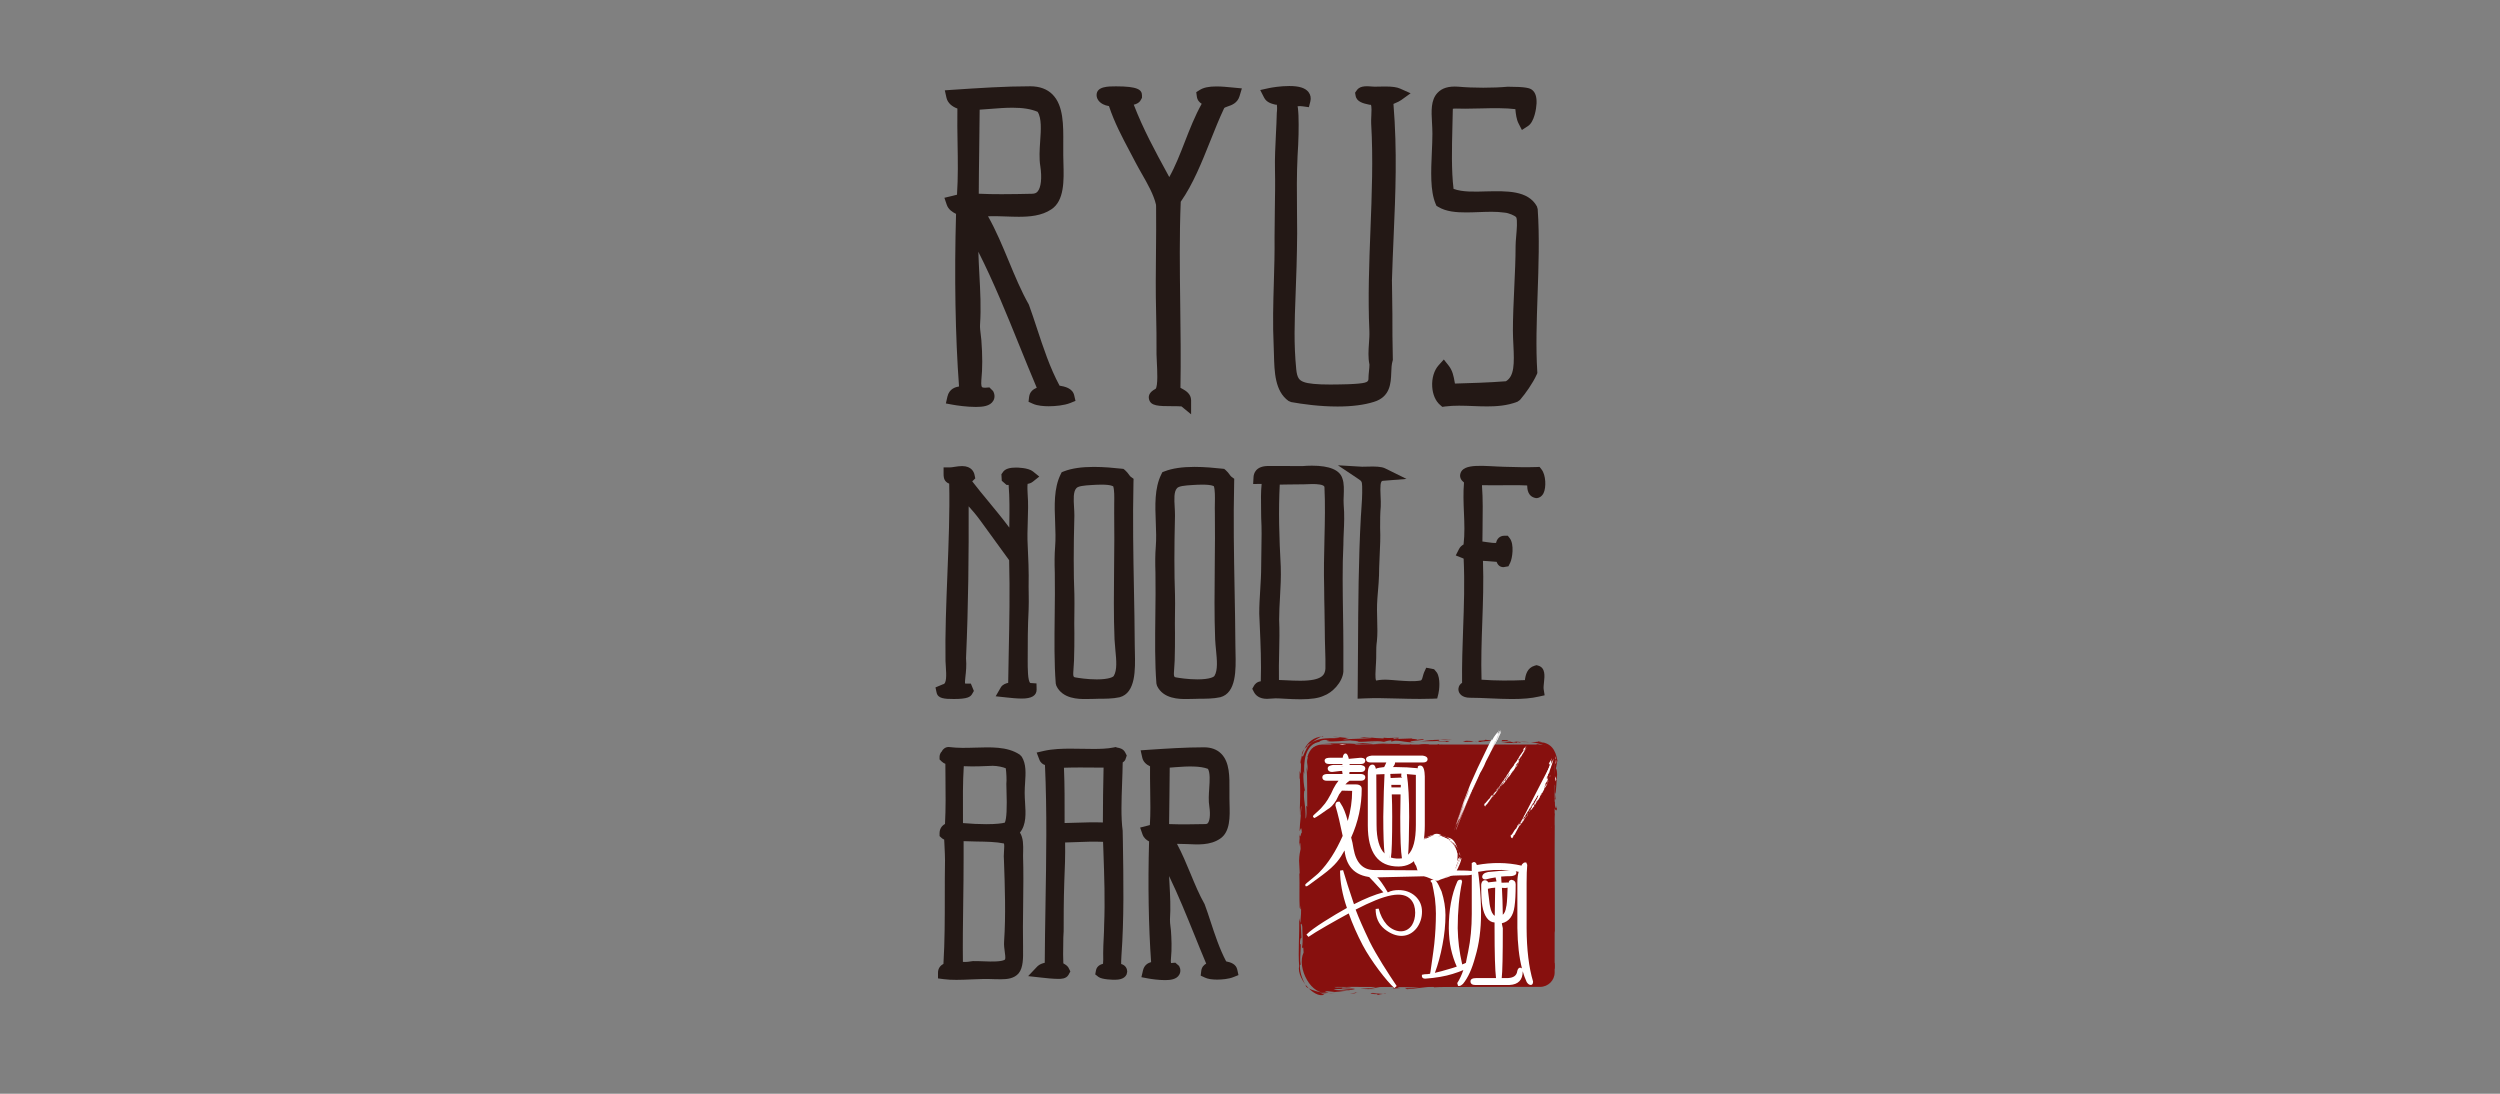 <?xml version="1.0" encoding="utf-8"?>
<!-- Generator: Adobe Illustrator 26.3.1, SVG Export Plug-In . SVG Version: 6.00 Build 0)  -->
<svg version="1.1" id="レイヤー_1" xmlns="http://www.w3.org/2000/svg" xmlns:xlink="http://www.w3.org/1999/xlink" x="0px"
	 y="0px" width="160px" height="70px" viewBox="0 0 160 70" style="enable-background:new 0 0 160 70;" xml:space="preserve">
<rect x="0" y="0" width="160" height="70" fill="#808080" stroke="none"/>
<style type="text/css">
	.st0{fill:#231815;}
	.st1{fill:#87100E;}
	.st2{fill:#FFFFFF;}
	.st3{fill:none;stroke:#87100E;stroke-width:0;stroke-linecap:round;stroke-linejoin:round;}
	.st4{fill:none;stroke:#FFFFFF;stroke-width:0;stroke-linecap:round;stroke-linejoin:round;}
</style>
<g>
	<g>
		<path class="st0" d="M65.48,19.7c0.66,1.881,1.144,3.735,2.063,5.364c0.284,0.055,0.742,0.082,0.798,0.337
			c-0.484,0.196-1.631,0.252-2.059,0.057c0.027-0.252,0.371-0.312,0.657-0.339c-1.544-3.594-2.834-7.327-4.722-10.639
			c-0.143,2.018,0.23,4.21,0.086,6.26c-0.03,0.28,0.055,0.757,0.084,1.067c0.059,0.76,0.087,1.629,0,2.47
			c-0.057,0.673,0.116,1.01,0.801,0.955c0.346,0.616-1.688,0.337-2.145,0.252c0.114-0.507,0.657-0.198,0.773-0.535
			c-0.287-3.678-0.316-7.832-0.2-11.512c-0.23-0.139-0.546-0.225-0.63-0.475c0.114-0.027,0.4-0.114,0.657-0.141
			c0.173-2.106,0-4.015,0.057-6.205c-0.287-0.027-0.657-0.196-0.714-0.448c1.661-0.111,3.348-0.225,4.95-0.225
			c1.977,0,1.661,2.191,1.69,3.988c0,1.01,0.2,2.611-0.571,3.114c-1.119,0.757-3.064,0.168-4.524,0.45
			C63.762,15.406,64.363,17.735,65.48,19.7z M66.997,10.576c-0.2-1.208,0.373-2.923-0.314-3.762
			c-1.26-0.591-2.891-0.252-4.408-0.198c0,2.106-0.057,4.072-0.057,6.178c1.174,0.084,2.634,0.055,3.835,0.027
			C67.083,12.821,67.14,11.529,66.997,10.576z"/>
		<path class="st0" d="M62.447,26.044c-0.553,0-1.21-0.093-1.479-0.143l-0.432-0.08l0.096-0.428c0.118-0.526,0.532-0.623,0.746-0.66
			c-0.239-3.212-0.305-7.113-0.191-11.044c-0.218-0.111-0.491-0.268-0.598-0.594l-0.148-0.437l0.448-0.107
			c0.118-0.032,0.239-0.064,0.359-0.089c0.073-1.119,0.055-2.184,0.036-3.303c-0.011-0.719-0.025-1.451-0.011-2.213
			C60.946,6.83,60.653,6.6,60.575,6.261l-0.107-0.48l0.491-0.034c1.663-0.111,3.367-0.225,4.977-0.225
			c0.601,0,1.081,0.177,1.426,0.525c0.708,0.714,0.696,1.961,0.687,3.166c-0.002,0.241-0.005,0.478,0,0.71
			c0,0.168,0.005,0.343,0.011,0.528c0.03,1.069,0.071,2.398-0.776,2.948c-0.616,0.416-1.401,0.475-2.086,0.475
			c-0.266,0-0.541-0.011-0.814-0.02c-0.396-0.016-0.814-0.027-1.151-0.014c0.519,0.921,0.928,1.911,1.328,2.873
			c0.389,0.939,0.792,1.911,1.285,2.78c0.193,0.535,0.348,0.999,0.498,1.46c0.437,1.326,0.851,2.584,1.467,3.728
			c0.334,0.055,0.837,0.162,0.94,0.628l0.08,0.348l-0.332,0.134c-0.382,0.155-0.962,0.209-1.378,0.209
			c-0.305,0-0.726-0.027-1.015-0.159l-0.28-0.127l0.036-0.305c0.036-0.325,0.255-0.498,0.489-0.594
			c-0.375-0.887-0.739-1.783-1.101-2.677c-0.814-2.015-1.654-4.085-2.636-6.026c0.014,0.487,0.041,0.976,0.066,1.458
			c0.057,1.056,0.116,2.145,0.043,3.198c-0.016,0.168,0.021,0.462,0.05,0.698l0.034,0.3c0.075,0.985,0.075,1.82,0,2.552
			c-0.032,0.366,0.034,0.45,0.041,0.457c0.014,0.014,0.071,0.039,0.203,0.039l0.271-0.02l0.234,0.232
			c0.118,0.209,0.123,0.439,0.014,0.623C63.369,25.997,62.891,26.044,62.447,26.044L62.447,26.044z M62.641,12.398
			c0.466,0.023,0.965,0.03,1.465,0.03l0,0c0.666,0,1.335-0.014,1.938-0.027c0.214,0,0.305-0.077,0.362-0.143
			c0.221-0.255,0.287-0.873,0.175-1.617c-0.084-0.503-0.046-1.069-0.009-1.615c0.05-0.719,0.098-1.46-0.164-1.87
			c-0.423-0.18-0.937-0.262-1.608-0.262c-0.462,0-0.937,0.036-1.415,0.075c-0.23,0.018-0.459,0.036-0.687,0.05
			c-0.005,0.912-0.016,1.804-0.03,2.693C62.657,10.599,62.643,11.486,62.641,12.398L62.641,12.398z"/>
	</g>
	<g>
		<path class="st0" d="M74.811,12.175c1.203-1.77,1.574-3.958,2.721-5.755c-0.2-0.084-0.489-0.084-0.516-0.309
			c0.4-0.252,1.315-0.141,1.917-0.084c-0.143,0.478-0.771,0.282-0.971,0.73c-0.919,1.938-1.604,4.352-2.807,6.01
			c-0.171,3.901,0.057,8.084-0.027,12.183c0.114,0.309,0.685,0.337,0.685,0.676c-0.171-0.141-2.575,0.111-1.66-0.366
			c0.516-0.252,0.289-1.909,0.289-2.584c0-0.899,0-1.824-0.03-2.75c-0.057-2.304,0.03-4.465,0-6.713c0-0.082,0-0.168-0.027-0.25
			c-0.203-0.901-0.889-1.909-1.317-2.725c-0.63-1.233-1.347-2.413-1.777-3.847c-0.343,0.03-0.687-0.139-0.687-0.307
			c0-0.225,2.061-0.141,2.061,0.027c0.03,0.225-0.457,0.198-0.687,0.225C72.72,8.443,73.753,10.21,74.811,12.175z"/>
		<path class="st0" d="M76.235,26.52l-0.621-0.51c-0.123-0.011-0.387-0.014-0.569-0.014c-0.903-0.002-1.401-0.005-1.508-0.448
			c-0.064-0.262,0.077-0.485,0.421-0.662c0.162-0.182,0.102-1.256,0.082-1.661c-0.011-0.212-0.023-0.403-0.023-0.551
			c0-0.894,0-1.815-0.027-2.736c-0.032-1.29-0.021-2.532-0.007-3.769c0.009-0.98,0.018-1.956,0.007-2.95l-0.005-0.118
			c-0.15-0.651-0.555-1.36-0.912-1.984c-0.136-0.239-0.266-0.466-0.38-0.685c-0.136-0.264-0.273-0.521-0.409-0.778
			c-0.473-0.892-0.962-1.813-1.31-2.864c-0.15-0.023-0.271-0.064-0.378-0.118c-0.264-0.136-0.414-0.35-0.414-0.589
			c0-0.557,0.748-0.557,1.242-0.557c1.39,0,1.663,0.214,1.663,0.585v0.152l-0.123,0.212C72.859,6.6,72.713,6.666,72.561,6.7
			c0.6,1.561,1.36,2.957,2.161,4.427l0.111,0.207c0.396-0.712,0.694-1.481,1.005-2.281c0.314-0.805,0.637-1.633,1.071-2.411
			c-0.148-0.089-0.284-0.232-0.314-0.478l-0.034-0.266l0.227-0.143c0.243-0.152,0.58-0.223,1.062-0.223
			c0.33,0,0.685,0.034,0.987,0.064l0.643,0.061l-0.147,0.491c-0.135,0.457-0.521,0.585-0.754,0.662
			c-0.161,0.055-0.218,0.08-0.237,0.121c-0.312,0.66-0.594,1.367-0.878,2.079c-0.546,1.367-1.11,2.78-1.897,3.901
			c-0.089,2.129-0.061,4.299-0.032,6.597c0.023,1.742,0.045,3.542,0.014,5.312c0.032,0.016,0.086,0.048,0.127,0.068
			c0.193,0.109,0.555,0.307,0.555,0.739V26.52L76.235,26.52z"/>
	</g>
	<g>
		<path class="st0" d="M82.681,7.401c0.028,0.789,0,1.686-0.057,2.53c-0.086,1.713-0.028,3.339-0.028,4.998
			c-0.028,4.154-0.316,6.064-0.058,8.733c0.058,0.616,0.23,0.983,0.744,1.178c0.63,0.252,2.147,0.196,3.205,0.168
			c0.773-0.057,1.547-0.03,1.518-0.844c0-0.196,0.085-0.728,0.057-0.896c-0.142-0.676,0.028-1.378,0-2.106
			c-0.201-4.408,0.373-8.928,0.115-13.28c-0.028-0.48,0.173-1.406-0.257-1.545c-0.143-0.057-0.716-0.114-0.745-0.28
			c-0.028-0.171,0.629-0.086,0.802-0.086c0.428,0,1.144-0.055,1.46,0.086c-0.231,0.166-0.602,0.196-0.689,0.475
			c0.346,4.069,0.029,7.498-0.085,11.401c0,0.448,0.028,1.599,0.028,2.19c0,0.896,0,1.824,0.028,2.862
			c-0.257,0.871,0.201,1.993-0.916,2.332c-1.431,0.45-3.549,0.28-5.094,0c-0.829-0.591-0.715-1.993-0.772-3.2
			c-0.116-2.332,0.084-4.606,0.057-6.936c0-1.378,0.057-2.975,0.027-4.324c-0.027-1.151,0.086-2.414,0.116-3.621
			c0.03-0.196,0.03-0.535-0.03-0.703c-0.114-0.309-0.686-0.196-0.829-0.475c0.514-0.114,2.346-0.339,2.175,0.334
			C82.481,6.252,82.652,6.784,82.681,7.401z"/>
		<path class="st0" d="M85.603,26.017c-1.156,0-2.253-0.155-2.969-0.284l-0.17-0.073c-0.873-0.621-0.904-1.868-0.931-2.964
			c-0.005-0.189-0.009-0.378-0.018-0.56c-0.068-1.372-0.028-2.739,0.011-4.063c0.028-0.958,0.057-1.918,0.045-2.889
			c0-0.548,0.008-1.126,0.018-1.708c0.014-0.892,0.028-1.797,0.01-2.611c-0.017-0.732,0.022-1.517,0.06-2.277
			c0.023-0.455,0.046-0.912,0.056-1.363c0.03-0.221,0.019-0.464-0.003-0.544c0.009,0.041-0.075,0.023-0.132,0.005
			c-0.208-0.052-0.522-0.134-0.677-0.437l-0.249-0.487l0.533-0.118c0.218-0.048,0.775-0.139,1.325-0.139
			c0.635,0,1.027,0.123,1.233,0.389c0.131,0.168,0.172,0.382,0.117,0.6l-0.094,0.366l-0.375-0.052
			c-0.206-0.03-0.346-0.005-0.346-0.005c0.015,0.018,0.03,0.216,0.04,0.348l0.015,0.227c0.027,0.739,0.007,1.629-0.057,2.58
			c-0.06,1.201-0.048,2.393-0.037,3.544c0.005,0.475,0.01,0.949,0.01,1.424c-0.011,1.565-0.058,2.811-0.099,3.899
			c-0.069,1.831-0.12,3.153,0.039,4.793c0.053,0.569,0.195,0.719,0.474,0.826c0.278,0.111,0.85,0.166,1.709,0.166
			c0.392,0,0.792-0.011,1.149-0.02l0.369-0.018c0.893-0.057,0.933-0.141,0.924-0.394c0-0.102,0.014-0.25,0.03-0.409
			c0.014-0.13,0.039-0.371,0.032-0.439c-0.094-0.444-0.063-0.905-0.032-1.353c0.018-0.264,0.038-0.53,0.027-0.801
			c-0.098-2.143-0.013-4.34,0.069-6.465c0.088-2.25,0.178-4.577,0.046-6.806c-0.008-0.136,0-0.307,0.009-0.489
			c0.011-0.2,0.032-0.616-0.03-0.719c0.003,0.023-0.05,0.014-0.111,0c-0.354-0.075-0.796-0.171-0.864-0.569l-0.034-0.196
			l0.139-0.196c0.233-0.275,0.67-0.216,0.983-0.196l0.128,0.007l0.668-0.011c0.466,0,0.755,0.041,0.964,0.134L90.28,5.97L89.683,6.4
			c-0.118,0.084-0.243,0.139-0.353,0.184c-0.046,0.02-0.107,0.046-0.149,0.068c0.247,3.041,0.132,5.703,0.01,8.517
			c-0.039,0.908-0.079,1.829-0.107,2.777c0,0.193,0.006,0.553,0.013,0.935c0.008,0.446,0.016,0.924,0.016,1.242
			c0,0.894,0,1.818,0.028,2.85l0.002,0.068l-0.019,0.064c-0.065,0.221-0.075,0.478-0.084,0.751
			c-0.024,0.651-0.056,1.545-1.114,1.865C87.305,25.917,86.521,26.017,85.603,26.017L85.603,26.017z"/>
	</g>
	<g>
		<path class="st0" d="M97.362,6.616c-1.228-0.225-2.632-0.055-3.92-0.084c-0.629-0.027-0.887,0-0.887,0.591
			c-0.028,1.683-0.142,3.705,0.085,5.25c1.432,0.787,4.579-0.364,5.352,1.037c0.231,3.426-0.228,7.161-0.029,10.386
			c-0.227,0.51-0.686,1.153-1.002,1.52c-1.344,0.532-3.005,0.084-4.522,0.28c-0.457-0.391-0.486-1.46-0.057-1.936
			c0.287,0.362,0.257,0.842,0.4,1.317c1.202-0.027,2.749-0.082,3.721-0.166c1.117-0.562,0.744-2.193,0.744-3.651
			c0-1.74,0.172-3.735,0.172-5.421c0-0.589,0.231-1.767-0.058-2.104c-0.171-0.225-0.714-0.423-1.03-0.448
			c-1.346-0.198-3.147,0.25-4.065-0.309c-0.428-1.012-0.171-2.921-0.171-4.324c0-1.376-0.43-2.695,1.203-2.584
			c0.971,0.086,2.289,0.086,3.233,0c0.2,0,1.118,0,1.259,0.114c0.287,0.225,0.03,1.458-0.229,1.626
			C97.42,7.43,97.42,7.012,97.362,6.616z"/>
		<path class="st0" d="M92.308,26.04l-0.142-0.123c-0.289-0.246-0.473-0.669-0.504-1.16c-0.035-0.541,0.118-1.055,0.408-1.378
			l0.334-0.371l0.31,0.391c0.255,0.323,0.321,0.696,0.379,1.024c0.007,0.041,0.015,0.084,0.023,0.125
			c0.833-0.02,2.274-0.068,3.264-0.148c0.537-0.328,0.539-1.103,0.477-2.32c-0.015-0.307-0.031-0.616-0.031-0.919
			c0-0.883,0.044-1.831,0.088-2.773c0.042-0.912,0.084-1.818,0.084-2.648c0-0.177,0.019-0.409,0.041-0.655
			c0.029-0.332,0.089-1.024-0.004-1.183c-0.081-0.098-0.469-0.273-0.737-0.293c-0.558-0.082-1.104-0.052-1.664-0.034
			c-0.275,0.011-0.547,0.02-0.809,0.02c-0.591,0-1.264-0.041-1.778-0.355l-0.116-0.071l-0.053-0.127
			c-0.35-0.828-0.295-2.086-0.24-3.303c0.018-0.412,0.036-0.817,0.036-1.185c0-0.239-0.014-0.475-0.026-0.703
			c-0.042-0.746-0.082-1.449,0.353-1.909c0.289-0.307,0.706-0.439,1.328-0.394c0.965,0.087,2.244,0.087,3.166,0.002
			c1.182,0.002,1.422,0.091,1.563,0.205c0.206,0.162,0.299,0.448,0.281,0.871c-0.014,0.309-0.138,1.172-0.544,1.438L97.402,8.32
			l-0.213-0.416c-0.14-0.273-0.174-0.598-0.206-0.912c-0.001-0.002-0.001-0.005-0.001-0.007c-0.585-0.075-1.397-0.068-2.205-0.046
			c-0.338,0.009-0.674,0.018-1.006,0.018l-0.584-0.009c-0.119,0-0.178,0.007-0.205,0.014c0.004,0.016-0.005,0.066-0.005,0.162
			L92.954,8.12c-0.033,1.31-0.071,2.784,0.073,3.967c0.582,0.218,1.373,0.182,2.089,0.162c1.309-0.027,2.677-0.073,3.246,0.96
			l0.051,0.175c0.121,1.783,0.056,3.656-0.007,5.466c-0.06,1.736-0.117,3.378-0.021,4.922l0.006,0.102L98.35,23.97
			c-0.246,0.55-0.726,1.226-1.068,1.622l-0.164,0.118c-0.676,0.266-1.395,0.3-1.947,0.3c-0.296,0-0.597-0.011-0.9-0.023
			c-0.597-0.023-1.198-0.048-1.777,0.027L92.308,26.04L92.308,26.04z"/>
	</g>
	<g>
		<path class="st0" d="M61.67,30.576c-0.102,0.218,0.061,0.278,0.184,0.439c1.021,1.344,2.168,2.527,3.169,4.113
			c-0.041-1.626,0.082-2.868-0.082-4.493c-0.164-0.139-0.43,0.1-0.43-0.121c-0.021-0.264,1.126-0.182,1.328-0.018
			c-0.1,0.08-0.264,0.039-0.368,0.08c-0.182,0.237-0.141,0.721-0.121,1.121c0.082,0.962-0.061,2.186,0,3.21
			c0.041,0.78,0.082,1.763,0.059,2.627c0,0.462,0.023,1.001,0,1.465c-0.059,1.142-0.059,2.104-0.059,3.308
			c0,0.785-0.02,1.786,0.573,1.827c0,0.259-1.126,0.121-1.513,0.08c0.1-0.141,0.469-0.08,0.53-0.241
			c0.041-2.828,0.143-5.478,0.061-8.262c-0.368-0.503-1.144-1.585-1.922-2.648c-0.635-0.864-1.124-1.283-1.513-1.745
			c0.02,3.708,0,7.159-0.164,10.789c0.082,1.003-0.184,1.526,0,1.865c0.082,0.121,0.287,0.202,0.45,0.202
			c0.082,0.198-1.74,0.159-1.472,0.039c0.796-0.059,0.571-1.265,0.55-1.927c-0.059-3.669,0.348-8.141,0.225-11.71
			c-0.061-0.061-0.246,0.02-0.305-0.041c-0.043-0.039-0.043-0.141-0.043-0.203c0.348,0,1.065-0.259,1.146,0.141
			C61.895,30.535,61.751,30.555,61.67,30.576z"/>
		<path class="st0" d="M61.049,44.736c-0.614,0-1.024-0.03-1.106-0.407l-0.073-0.334l0.48-0.202
			c0.239-0.018,0.221-0.576,0.182-1.146c-0.009-0.123-0.018-0.241-0.02-0.346c-0.03-1.738,0.048-3.671,0.121-5.541
			c0.077-1.974,0.159-4.01,0.116-5.805c-0.091-0.032-0.155-0.08-0.198-0.123c-0.162-0.148-0.162-0.384-0.162-0.498v-0.421h0.421
			c0.075,0,0.171-0.018,0.273-0.034c0.161-0.025,0.334-0.05,0.489-0.05c0.616,0,0.764,0.394,0.798,0.562l0.048,0.225l-0.166,0.162
			c-0.009,0.009-0.021,0.018-0.03,0.027c0.343,0.448,0.703,0.883,1.064,1.319c0.432,0.525,0.876,1.06,1.31,1.642
			c0-0.105,0.002-0.209,0.002-0.314c0.011-0.799,0.021-1.561-0.046-2.416H64.42l-0.307-0.268l-0.023-0.416l0.136-0.189
			c0.15-0.164,0.405-0.239,0.798-0.239c0.08,0,0.783,0.007,1.081,0.246l0.409,0.33l-0.412,0.328
			c-0.114,0.091-0.234,0.123-0.334,0.139c-0.025,0.175-0.009,0.464,0,0.623c0.048,0.601,0.027,1.196,0.009,1.774
			c-0.016,0.519-0.034,1.042-0.005,1.52c0.036,0.703,0.082,1.738,0.059,2.664L65.837,38c0.005,0.343,0.009,0.698-0.005,1.019
			c-0.059,1.133-0.059,2.084-0.059,3.287c0,0.412-0.002,1.299,0.168,1.406l0.394,0.027l0.009,0.394c0,0.382-0.316,0.575-0.942,0.575
			c-0.325,0-0.719-0.041-0.958-0.068l-0.721-0.077l0.344-0.596c0.125-0.173,0.312-0.232,0.457-0.264
			c0.009-0.637,0.023-1.265,0.034-1.89c0.041-2.029,0.08-3.949,0.027-5.96l-1.845-2.541c-0.275-0.375-0.521-0.662-0.746-0.908
			c0.009,3.014-0.014,6.256-0.168,9.722c0.041,0.471-0.005,0.88-0.039,1.178c-0.02,0.191-0.045,0.407-0.014,0.466
			c-0.018-0.039,0.039-0.018,0.08-0.018h0.282l0.193,0.469l-0.127,0.218C62.097,44.595,61.931,44.736,61.049,44.736L61.049,44.736z"
			/>
	</g>
	<g>
		<path class="st0" d="M72.12,30.853c-0.084,3.692,0.061,6.963,0.082,10.432c0,1.001,0.182,2.707-0.655,2.928
			c-0.368,0.082-0.86,0.082-1.228,0.082c-0.898,0.018-1.981,0.157-2.329-0.582c-0.164-2.068-0.02-4.674-0.061-7.061
			c-0.021-0.582-0.021-1.103,0.02-1.626c0.123-1.504-0.287-3.266,0.305-4.47c0.942-0.362,2.354-0.264,3.478-0.141
			C71.874,30.535,71.954,30.735,72.12,30.853z M68.337,33.001c-0.043,1.645-0.064,3.489,0,5.054c0.02,0.742-0.023,1.704,0,2.489
			c0,0.5,0,1.142-0.023,1.724c-0.02,0.742-0.243,1.385,0.45,1.504c0.778,0.139,2.536,0.3,2.882-0.303
			c0.389-0.639,0.146-1.663,0.105-2.566c-0.105-2.525,0.021-5.575-0.021-8.064c-0.02-0.641,0.061-1.383-0.084-1.842
			c-0.203-0.582-1.592-0.362-2.207-0.362c-0.346,0-0.696,0.121-0.88,0.341C68.153,31.415,68.337,32.259,68.337,33.001z"/>
		<path class="st0" d="M69.481,44.738c-0.441,0-1.474,0-1.874-0.846l-0.039-0.146c-0.102-1.306-0.086-2.782-0.068-4.345
			c0.011-0.917,0.023-1.845,0.007-2.743c-0.023-0.657-0.018-1.174,0.021-1.665c0.041-0.5,0.02-1.051,0-1.583
			c-0.043-1.062-0.084-2.161,0.348-3.041l0.073-0.148l0.155-0.059c0.491-0.189,1.115-0.28,1.904-0.28
			c0.644,0,1.285,0.061,1.77,0.114l0.127,0.014l0.098,0.082c0.105,0.089,0.177,0.187,0.241,0.273
			c0.045,0.064,0.089,0.123,0.123,0.148l0.182,0.13l-0.007,0.221c-0.052,2.386-0.011,4.631,0.03,6.802
			c0.023,1.201,0.046,2.398,0.052,3.619l0.009,0.464c0.025,1.096,0.061,2.6-0.976,2.875c-0.43,0.096-0.955,0.096-1.338,0.096
			l-0.309,0.009C69.834,44.734,69.656,44.738,69.481,44.738L69.481,44.738z M70.509,31.017c-0.209,0-0.423,0.011-0.614,0.023
			c-0.548,0.03-0.899,0.073-1.01,0.207c-0.203,0.218-0.175,0.712-0.148,1.187c0.011,0.189,0.023,0.382,0.023,0.566
			c-0.055,2.04-0.055,3.731,0,5.038c0.009,0.373,0.005,0.794,0,1.222c-0.007,0.434-0.011,0.876,0,1.272c0,0.516,0,1.165-0.023,1.752
			c-0.005,0.148-0.016,0.296-0.027,0.437c-0.05,0.605-0.021,0.61,0.127,0.635c0.164,0.03,0.739,0.125,1.356,0.125
			c0.789,0,1.053-0.159,1.087-0.221c0.227-0.373,0.166-1.019,0.105-1.645c-0.023-0.232-0.043-0.466-0.055-0.691
			c-0.061-1.481-0.043-3.144-0.027-4.75c0.011-1.153,0.023-2.288,0.005-3.328c-0.005-0.2-0.002-0.418,0.002-0.632
			c0.007-0.412,0.014-0.839-0.064-1.09C71.248,31.14,71.151,31.017,70.509,31.017L70.509,31.017z"/>
	</g>
	<g>
		<path class="st0" d="M78.562,30.853c-0.084,3.692,0.059,6.963,0.08,10.432c0,1.001,0.184,2.707-0.653,2.928
			c-0.368,0.082-0.86,0.082-1.226,0.082c-0.901,0.018-1.984,0.157-2.332-0.582c-0.164-2.068-0.021-4.674-0.061-7.061
			c-0.021-0.582-0.021-1.103,0.02-1.626c0.123-1.504-0.287-3.266,0.305-4.47c0.942-0.362,2.352-0.264,3.478-0.141
			C78.316,30.535,78.398,30.735,78.562,30.853z M74.779,33.001c-0.043,1.645-0.061,3.489,0,5.054c0.021,0.742-0.023,1.704,0,2.489
			c0,0.5,0,1.142-0.023,1.724c-0.021,0.742-0.243,1.385,0.45,1.504c0.778,0.139,2.536,0.3,2.884-0.303
			c0.387-0.639,0.143-1.663,0.102-2.566c-0.102-2.525,0.02-5.575-0.021-8.064c-0.02-0.641,0.061-1.383-0.082-1.842
			c-0.205-0.582-1.595-0.362-2.209-0.362c-0.348,0-0.696,0.121-0.88,0.341C74.592,31.415,74.779,32.259,74.779,33.001z"/>
		<path class="st0" d="M75.923,44.738c-0.441,0-1.476,0-1.874-0.846l-0.039-0.146c-0.102-1.308-0.087-2.787-0.068-4.352
			c0.011-0.917,0.023-1.842,0.007-2.736c-0.023-0.657-0.018-1.174,0.021-1.665c0.041-0.5,0.021-1.051,0-1.581
			c-0.043-1.065-0.086-2.163,0.348-3.044l0.073-0.148l0.155-0.059c0.491-0.189,1.115-0.28,1.904-0.28
			c0.644,0,1.283,0.061,1.77,0.114l0.13,0.014l0.098,0.084c0.102,0.086,0.175,0.184,0.239,0.271
			c0.043,0.059,0.089,0.123,0.125,0.148l0.179,0.13l-0.005,0.221c-0.055,2.393-0.013,4.645,0.027,6.822
			c0.023,1.194,0.044,2.384,0.052,3.599l0.008,0.466c0.026,1.096,0.063,2.598-0.976,2.873c-0.43,0.096-0.951,0.096-1.333,0.096
			l-0.309,0.009C76.276,44.734,76.098,44.738,75.923,44.738L75.923,44.738z M76.953,31.017c-0.212,0-0.425,0.011-0.616,0.023
			c-0.548,0.032-0.899,0.073-1.01,0.207c-0.205,0.221-0.175,0.712-0.148,1.187c0.011,0.191,0.02,0.382,0.02,0.566
			c-0.05,2.031-0.05,3.724,0,5.038c0.011,0.375,0.007,0.801,0,1.233c-0.005,0.43-0.009,0.869,0,1.26c0,0.516,0,1.165-0.02,1.752
			c-0.005,0.148-0.016,0.296-0.027,0.437c-0.05,0.605-0.02,0.61,0.127,0.635c0.164,0.03,0.739,0.125,1.356,0.125
			c0.789,0,1.055-0.159,1.09-0.223c0.225-0.368,0.162-1.015,0.102-1.638c-0.023-0.234-0.046-0.469-0.057-0.696
			c-0.059-1.485-0.041-3.148-0.025-4.759c0.011-1.151,0.023-2.284,0.007-3.319c-0.007-0.2-0.005-0.418,0-0.635
			c0.007-0.412,0.014-0.837-0.064-1.09C77.697,31.135,77.611,31.017,76.953,31.017L76.953,31.017z"/>
	</g>
	<g>
		<path class="st0" d="M81.096,43.972c0.082-1.524-0.02-3.169-0.082-4.713c0-0.983,0.124-1.986,0.124-2.987
			c0-1.044,0.06-2.106,0-3.148c0-0.846-0.063-1.708,0.081-2.489c-0.143-0.139-0.408-0.08-0.571-0.08
			c0.021-0.362,0.49-0.305,0.735-0.305c0.676,0,1.31,0,2.004,0c0.696-0.057,1.963-0.057,2.127,0.505
			c0.143,0.4,0.022,1.103,0.061,1.563c0.082,0.985-0.02,1.745-0.02,2.55c-0.102,2.004,0,4.511,0,6.517c0,0.56,0,1.162,0,1.604
			c-0.041,0.46-0.572,1.003-0.98,1.144c-0.736,0.339-2.149,0.141-3.028,0.141c-0.265,0-0.756,0.136-0.921-0.182
			C80.728,43.91,81.096,44.154,81.096,43.972z M85.206,40.241c0-0.821-0.039-1.706-0.039-2.627
			c-0.064-2.286,0.121-4.372,0.018-6.458c-0.041-0.66-0.982-0.621-1.758-0.58c-0.676,0-1.288,0.02-1.922,0.02
			c-0.123,1.945-0.063,3.746,0.041,5.676c0.042,1.162-0.104,2.263-0.104,3.387c0.063,1.367-0.06,2.748,0,4.272
			c1.475,0,3.682,0.441,3.804-1.101C85.268,42.086,85.206,41.224,85.206,40.241z"/>
		<path class="st0" d="M83.242,44.754c-0.321,0-0.651-0.016-0.963-0.032c-0.32-0.016-0.557-0.046-0.889-0.014
			c-0.096,0.009-0.2,0.018-0.301,0.018c-0.506,0-0.735-0.239-0.839-0.439l-0.105-0.205l0.113-0.198
			c0.044-0.08,0.169-0.248,0.432-0.282c0.04-1.156-0.012-2.361-0.064-3.533l-0.034-0.794c-0.001-0.516,0.03-1.019,0.062-1.524
			c0.03-0.491,0.061-0.987,0.061-1.481c0-0.35,0.007-0.701,0.014-1.056c0.013-0.682,0.026-1.39-0.013-2.068l-0.007-0.612
			c-0.009-0.516-0.018-1.049,0.036-1.563l-0.544,0.005l0.025-0.446c0.012-0.214,0.129-0.707,0.951-0.707l2.209,0.005
			c0.143-0.014,0.357-0.025,0.58-0.025c1.134,0,1.791,0.28,1.952,0.833c0.109,0.302,0.094,0.712,0.079,1.105
			c-0.007,0.193-0.016,0.382-0.002,0.539c0.056,0.669,0.031,1.228,0.006,1.767c-0.013,0.275-0.025,0.544-0.025,0.819
			c-0.069,1.363-0.045,2.923-0.022,4.433c0.011,0.726,0.022,1.431,0.022,2.084v1.604c-0.06,0.689-0.714,1.353-1.265,1.545
			C84.399,44.679,83.92,44.754,83.242,44.754L83.242,44.754z M81.853,43.519c0.146,0.005,0.296,0.011,0.449,0.018
			c0.3,0.016,0.609,0.03,0.907,0.03c1.436,0,1.588-0.396,1.618-0.769c0.01-0.378-0.003-0.812-0.018-1.281
			c-0.012-0.4-0.024-0.826-0.024-1.276c0-0.396-0.009-0.805-0.018-1.228c-0.01-0.455-0.021-0.921-0.021-1.399
			c-0.03-1.069-0.005-2.109,0.019-3.112c0.028-1.149,0.053-2.231,0-3.326c-0.011-0.171-0.484-0.198-0.766-0.198
			c-0.183,0-0.37,0.009-0.549,0.018c-0.363,0.002-0.688,0.007-1.007,0.011c-0.181,0.005-0.36,0.007-0.539,0.009
			c-0.087,1.706-0.038,3.339,0.064,5.232c0.025,0.685-0.013,1.342-0.048,1.974c-0.027,0.48-0.055,0.955-0.055,1.435
			c0.031,0.671,0.017,1.367,0.001,2.081C81.853,42.316,81.84,42.905,81.853,43.519L81.853,43.519z"/>
	</g>
	<g>
		<path class="st0" d="M87.947,32.4c-0.041,0.421-0.041,0.903-0.041,1.381c0.041,0.946-0.041,1.667-0.061,2.53
			c0,0.701-0.061,1.363-0.123,2.068c-0.061,0.88,0.061,1.843-0.021,2.607c-0.08,0.56-0.021,0.88-0.061,1.463
			c-0.018,0.382-0.102,1.083,0.082,1.344c0.061,0.118,0.205,0.18,0.408,0.159c0.942-0.082,2.005,0.162,2.842,0.02
			c0.471-0.082,0.471-0.582,0.553-0.762c0.205,0.039,0.205,0.762,0.124,1.085c-1.371,0.059-3.028-0.082-4.336-0.021
			c0.04-3.671,0-7.563,0.204-11.192c0.041-0.603,0.105-1.344,0.082-1.968c-0.019-0.498-0.142-0.619-0.448-0.823
			c0.348,0.02,1.021-0.08,1.307,0.061C87.681,30.414,87.988,31.597,87.947,32.4z"/>
		<path class="st0" d="M90.883,44.731c-0.467,0-0.951-0.011-1.433-0.025c-0.74-0.02-1.474-0.041-2.117-0.009l-0.446,0.02
			l0.005-0.448c0.01-0.91,0.015-1.833,0.02-2.764c0.015-2.807,0.031-5.707,0.184-8.446l0.019-0.271
			c0.038-0.537,0.081-1.146,0.063-1.658c-0.012-0.321-0.031-0.334-0.262-0.489l-1.29-0.862l1.55,0.091l0.373-0.007
			c0.447-0.016,0.863-0.005,1.096,0.111l1.373,0.678l-1.527,0.121c-0.151,0.011-0.164,0.353-0.134,0.976
			c0.011,0.234,0.022,0.464,0.011,0.673c-0.041,0.428-0.04,0.894-0.04,1.358c0.027,0.628-0.001,1.178-0.027,1.711
			c-0.014,0.271-0.027,0.541-0.034,0.83c0,0.669-0.056,1.306-0.114,1.977c-0.038,0.516-0.025,0.942-0.013,1.356
			c0.014,0.487,0.027,0.949-0.018,1.376c-0.045,0.316-0.043,0.541-0.043,0.785c0,0.198,0.001,0.407-0.018,0.662l-0.012,0.2
			C88.034,42.9,88,43.421,88.071,43.555c0.524-0.109,0.963-0.032,1.438,0c0.492,0.034,0.975,0.073,1.394,0
			c0.069-0.011,0.101-0.039,0.165-0.291c0.023-0.091,0.047-0.171,0.073-0.23l0.137-0.3l0.504,0.096l0.179,0.216
			c0.239,0.373,0.155,1.121,0.097,1.351l-0.077,0.307l-0.314,0.014C91.414,44.727,91.152,44.731,90.883,44.731L90.883,44.731z"/>
	</g>
	<g>
		<path class="st0" d="M98.314,31.456c-0.244-0.041-0.081-0.582-0.224-0.783c-0.983-0.098-2.332,0-3.578-0.057
			c-0.061,0.157-0.102,0.38-0.082,0.56c0.082,1.042,0.02,2.645,0.02,3.91c0.328-0.121,1.289,0.262,1.615-0.021
			c0.163-0.1,0-0.359,0.225-0.359c0.245,0.318-0.063,1.824-0.164,0.842c-0.553,0-1.103-0.121-1.656-0.059
			c0.143,2.907-0.185,5.555-0.061,8.401c1.267,0.121,2.454,0.102,3.558,0.041c0.061-0.339,0.02-0.821,0.367-0.921
			c0.206,0.061-0.021,0.783,0.041,1.165c-1.248,0.278-2.924,0.059-4.294,0.059c-0.348,0-0.47-0.182-0.082-0.241
			c-0.06-2.907,0.246-5.575,0.082-8.503c-0.123-0.062-0.225-0.121-0.327-0.162c0.061-0.121,0.246-0.159,0.307-0.221
			c0.224-1.565-0.102-2.928,0.082-4.452c-0.798-0.384,0.368-0.384,0.715-0.384c1.145,0,2.412,0.082,3.476,0.041
			C98.541,30.576,98.52,31.456,98.314,31.456z"/>
		<path class="st0" d="M96.77,44.738c-0.463,0-0.941-0.023-1.41-0.043c-0.44-0.02-0.872-0.039-1.278-0.039
			c-0.52,0-0.725-0.273-0.743-0.507c-0.006-0.082,0.002-0.3,0.234-0.448c-0.014-1.183,0.027-2.336,0.067-3.455
			c0.052-1.454,0.106-2.953,0.033-4.493c-0.026-0.011-0.051-0.023-0.076-0.034l-0.429-0.171l0.21-0.412
			c0.075-0.148,0.192-0.234,0.291-0.291c0.08-0.698,0.052-1.353,0.023-2.045c-0.026-0.619-0.053-1.253,0.004-1.92
			c-0.154-0.118-0.295-0.298-0.237-0.55c0.164-0.721,1.561-0.487,2.827-0.455c0.703,0.02,1.405,0.039,2.031,0.016l0.216-0.009
			l0.133,0.171c0.272,0.348,0.299,1.144,0.122,1.506c-0.098,0.2-0.275,0.321-0.475,0.321c-0.547-0.087-0.567-0.589-0.574-0.81
			c-0.279-0.016-0.58-0.018-0.895-0.018L95.5,31.058c-0.218,0-0.436-0.002-0.653-0.007c-0.001,0.027-0.001,0.055,0.002,0.077
			c0.061,0.769,0.047,1.79,0.034,2.777c-0.003,0.255-0.007,0.507-0.009,0.751c0.092,0.011,0.189,0.025,0.288,0.041
			c0.206,0.03,0.47,0.064,0.584,0.05c0.091-0.428,0.434-0.462,0.544-0.462h0.208l0.127,0.164c0.297,0.389,0.165,1.285,0.03,1.56
			l-0.116,0.234l-0.314,0.055c-0.251,0-0.378-0.164-0.444-0.341c-0.117-0.007-0.234-0.016-0.351-0.027
			c-0.173-0.014-0.347-0.03-0.52-0.034c0.047,1.351,0.001,2.659-0.044,3.926c-0.042,1.196-0.086,2.432-0.048,3.678
			c0.887,0.066,1.864,0.068,2.775,0.027c0.042-0.334,0.144-0.785,0.626-0.923l0.119-0.034l0.119,0.034
			c0.458,0.139,0.401,0.662,0.36,1.044c-0.018,0.159-0.039,0.359-0.023,0.46l0.063,0.391l-0.388,0.086
			C98.005,44.69,97.465,44.738,96.77,44.738L96.77,44.738z"/>
	</g>
	<g>
		<g>
			<path class="st0" d="M65.052,54.786c0.061,1.865-0.041,4.072,0,5.817c0,0.439,0.041,1.144-0.184,1.422
				c-0.243,0.284-0.796,0.223-1.206,0.223c-1.083-0.061-2.311,0.121-3.21,0c0-0.162,0.164-0.223,0.328-0.223
				c0.164-2.325,0.082-4.713,0.123-6.958c0-0.5-0.061-1.242-0.061-1.686c-0.061-0.057-0.225,0-0.287-0.057
				c0-0.184,0.143-0.262,0.328-0.262c0.102-1.465,0.041-3.071,0.041-4.472c-0.102-0.061-0.266-0.061-0.368-0.164
				c0-0.059,0.102-0.059,0.162-0.059c0-0.08-0.059-0.08-0.059-0.08c0-0.059,0.059-0.059,0.059-0.059
				c1.433,0.198,3.294-0.262,4.315,0.421c0.307,0.5,0.123,1.283,0.123,2.088c0,1.06,0.307,2.084-0.53,2.545
				C65.154,53.482,65.052,54.124,65.052,54.786z M61.251,54.906c0,2.286-0.084,4.893-0.041,6.981
				c0.387,0.157,0.776,0.098,1.124,0.039c0.735,0,1.636,0.139,2.147-0.118c0.51-0.284,0.164-0.926,0.202-1.526
				c0.123-1.765,0.041-3.79-0.018-5.496c0-0.482,0.162-1.083-0.287-1.183c-0.921-0.241-2.065-0.121-3.11-0.223
				c0,0-0.018,0.223-0.018,0.341C61.251,54.065,61.251,54.504,61.251,54.906z M64.745,48.931c-0.162-0.221-0.858-0.341-1.206-0.341
				c-0.796,0.041-1.492,0.059-2.25,0c-0.123,1.401-0.08,3.107-0.08,4.472c1.124,0.118,2.698,0.18,3.333-0.041
				c0.448-0.28,0.284-2.345,0.284-2.848C64.868,49.872,64.806,49.049,64.745,48.931z"/>
			<path class="st0" d="M61.215,62.711c-0.291,0-0.566-0.011-0.817-0.045l-0.366-0.048v-0.371c0-0.248,0.132-0.448,0.348-0.555
				c0.087-1.44,0.087-2.914,0.087-4.34c0-0.776,0-1.542,0.014-2.293c0-0.243-0.016-0.557-0.03-0.862
				c-0.009-0.162-0.018-0.319-0.023-0.464c-0.055-0.02-0.107-0.052-0.157-0.096l-0.139-0.127v-0.186
				c0-0.264,0.132-0.475,0.348-0.589c0.052-0.969,0.041-1.99,0.03-2.98c-0.002-0.296-0.007-0.585-0.007-0.869
				c-0.084-0.034-0.168-0.084-0.246-0.159l-0.125-0.123v-0.177c0-0.03,0.007-0.207,0.146-0.337c0.075-0.168,0.241-0.282,0.439-0.282
				c0.607,0.075,1.119,0.057,1.672,0.041c0.985-0.025,2.066-0.093,2.878,0.45l0.125,0.13c0.291,0.473,0.255,1.053,0.214,1.667
				c-0.014,0.209-0.027,0.425-0.027,0.641c0,0.223,0.014,0.444,0.027,0.657c0.041,0.653,0.089,1.374-0.33,1.89
				c0.223,0.35,0.214,0.826,0.205,1.233l-0.005,0.268c0.032,0.994,0.018,2.102,0.005,3.182c-0.011,0.921-0.023,1.822-0.005,2.625
				v0.184c0.007,0.514,0.014,1.153-0.28,1.513c-0.291,0.341-0.737,0.384-1.135,0.384l-0.398-0.005
				c-0.548-0.027-1.003-0.007-1.492,0.014C61.84,62.697,61.519,62.711,61.215,62.711L61.215,62.711z M61.626,61.56
				c0.203,0.02,0.435-0.016,0.637-0.05c0.268-0.002,0.473,0.005,0.682,0.014c0.573,0.027,1.119,0.023,1.344-0.091
				c0.059-0.034,0.073-0.107,0.016-0.516c-0.027-0.2-0.059-0.428-0.043-0.662c0.116-1.656,0.05-3.537-0.009-5.195l-0.011-0.257
				c0-0.127,0.009-0.243,0.016-0.359c0.011-0.148,0.027-0.394-0.007-0.462c-0.5-0.105-1.117-0.116-1.77-0.125
				c-0.271-0.005-0.541-0.009-0.81-0.023v1.074c0,0.917-0.011,1.883-0.025,2.85C61.629,59.074,61.61,60.388,61.626,61.56
				L61.626,61.56z M61.631,52.677c0.516,0.046,1.042,0.07,1.483,0.07h0.002c0.664,0,1.015-0.052,1.192-0.098
				c0.114-0.232,0.148-0.937,0.107-2.102c-0.005-0.159-0.009-0.289-0.009-0.375c0.03-0.241-0.002-0.771-0.036-1.001
				c-0.159-0.075-0.548-0.159-0.83-0.159c-0.632,0.032-1.24,0.052-1.858,0.025c-0.066,1.012-0.059,2.156-0.052,3.18L61.631,52.677
				L61.631,52.677z"/>
		</g>
		<g>
			<path class="st0" d="M67.65,61.906c0.041,0.061,0.371,0.18,0.371,0.241c0.08,0.162-0.983,0.039-1.331,0
				c0.123-0.123,0.409-0.123,0.594-0.221c0.018-4.433,0.223-8.885,0-13.296c-0.084-0.061-0.307,0-0.371-0.164
				c1.31-0.298,3.232,0.041,4.458-0.218c0.061,0.02,0.227,0.02,0.266,0.1c0.082,0.159-0.164,0.059-0.205,0.159
				c0,1.565-0.182,3.371,0,4.713c0.041,2.689,0.102,5.396-0.082,7.923c0,0.202-0.082,0.824,0.102,0.921
				c0,0.061,0.266-0.041,0.266,0.121c-0.082,0.182-1.085,0.061-1.165,0c0.018-0.1,0.223-0.1,0.346-0.162
				c0.164-0.157,0.125-0.719,0.125-1.001c0-0.644,0.059-1.262,0.059-1.806c0.082-1.886-0.02-3.849-0.08-5.735
				c-1.187-0.102-2.129,0.02-3.273,0.02c0.041,0.923,0,1.965-0.041,2.907c-0.041,1.203-0.041,2.368-0.041,3.189
				c0,0.059-0.021,0.359-0.021,0.4C67.629,60.061,67.588,61.405,67.65,61.906z M67.711,53.1c1.105,0,2.147-0.1,3.294-0.018
				c0-1.406,0.021-3.271,0.059-4.372c-1.185,0-2.084-0.041-3.414,0.018C67.732,50.193,67.711,51.758,67.711,53.1z"/>
			<path class="st0" d="M71.308,62.704c-0.029,0-0.773-0.002-1.01-0.184l-0.203-0.157l0.046-0.252
				c0.052-0.291,0.303-0.389,0.453-0.43c0.018-0.146,0.014-0.387,0.011-0.505l-0.002-0.152c0-0.341,0.018-0.678,0.034-0.999
				c0.014-0.282,0.027-0.553,0.027-0.808c0.066-1.551,0.009-3.155-0.045-4.704l-0.023-0.635c-0.587-0.027-1.126-0.007-1.674,0.016
				c-0.248,0.009-0.496,0.021-0.755,0.025c0.016,0.81-0.016,1.679-0.052,2.509c-0.041,1.194-0.041,2.354-0.041,3.171
				c0,0.036-0.007,0.152-0.014,0.257l-0.007,0.148c-0.021,0.905-0.014,1.388,0,1.651c0.168,0.093,0.309,0.191,0.364,0.343
				l0.086,0.173l-0.125,0.23c-0.155,0.248-0.466,0.248-0.653,0.248c-0.323,0-0.812-0.052-1.053-0.08L65.8,62.472l0.591-0.623
				c0.139-0.139,0.319-0.193,0.473-0.232c0.007-1.244,0.027-2.493,0.048-3.74c0.05-2.93,0.1-5.957-0.034-8.917
				c-0.123-0.036-0.28-0.134-0.359-0.343l-0.173-0.453l0.473-0.109c0.555-0.125,1.19-0.141,1.679-0.141
				c0.252,0,0.51,0.005,0.764,0.009c0.246,0.005,0.489,0.009,0.728,0.009c0.389,0,0.889-0.011,1.294-0.096l0.111-0.025l0.109,0.036
				c0.118,0.018,0.384,0.061,0.51,0.312l0.098,0.196l-0.091,0.266c-0.045,0.084-0.107,0.139-0.168,0.175
				c-0.005,0.439-0.023,0.892-0.039,1.344c-0.039,1.065-0.08,2.163,0.036,3.023l0.014,0.669c0.039,2.452,0.08,4.991-0.093,7.343
				l-0.007,0.152c-0.005,0.077-0.014,0.246-0.009,0.368c0.305,0.084,0.387,0.332,0.387,0.489l-0.036,0.173
				C71.949,62.704,71.501,62.704,71.308,62.704L71.308,62.704z M68.093,49.135c0.048,1.108,0.043,2.261,0.041,3.291v0.248
				c0.243-0.005,0.485-0.014,0.726-0.02c0.566-0.018,1.135-0.039,1.724-0.016c0.002-1.105,0.018-2.491,0.045-3.51l-1.481-0.009
				C68.817,49.119,68.471,49.122,68.093,49.135L68.093,49.135z"/>
		</g>
		<g>
			<path class="st0" d="M76.731,58.075c0.469,1.344,0.817,2.668,1.472,3.831c0.205,0.041,0.532,0.061,0.573,0.241
				c-0.348,0.139-1.167,0.18-1.474,0.039c0.023-0.18,0.266-0.218,0.473-0.239c-1.105-2.566-2.025-5.236-3.376-7.602
				c-0.102,1.445,0.162,3.007,0.061,4.472c-0.021,0.2,0.041,0.541,0.061,0.762c0.039,0.541,0.061,1.165,0,1.767
				c-0.041,0.48,0.082,0.719,0.573,0.678c0.246,0.444-1.208,0.243-1.535,0.182c0.084-0.359,0.471-0.141,0.553-0.38
				c-0.205-2.627-0.225-5.596-0.143-8.223c-0.164-0.1-0.387-0.162-0.45-0.341c0.082-0.02,0.287-0.082,0.471-0.1
				c0.123-1.506,0-2.868,0.041-4.433c-0.205-0.018-0.471-0.139-0.512-0.321c1.185-0.08,2.393-0.159,3.537-0.159
				c1.413,0,1.187,1.563,1.206,2.846c0,0.723,0.146,1.865-0.407,2.229c-0.798,0.539-2.188,0.118-3.23,0.321
				C75.502,55.006,75.932,56.671,76.731,58.075z M77.813,51.556c-0.143-0.86,0.266-2.086-0.225-2.686
				c-0.899-0.423-2.063-0.182-3.148-0.141c0,1.504-0.041,2.907-0.041,4.411c0.837,0.061,1.881,0.041,2.739,0.023
				C77.875,53.162,77.916,52.238,77.813,51.556z"/>
			<path class="st0" d="M74.563,62.727c-0.409,0-0.885-0.068-1.081-0.105L73.05,62.54l0.1-0.43c0.082-0.362,0.341-0.485,0.521-0.535
				c-0.161-2.252-0.209-4.973-0.13-7.723c-0.157-0.084-0.337-0.214-0.421-0.453l-0.152-0.435l0.448-0.114
				c0.057-0.014,0.116-0.03,0.175-0.046c0.048-0.76,0.034-1.49,0.021-2.257c-0.007-0.489-0.016-0.987-0.009-1.504
				c-0.234-0.105-0.437-0.287-0.496-0.546L73,48.021l0.491-0.034c1.117-0.075,2.384-0.159,3.565-0.159
				c0.464,0,0.835,0.139,1.105,0.412c0.541,0.546,0.532,1.465,0.523,2.354c-0.002,0.166-0.002,0.332,0,0.496l0.007,0.378
				c0.023,0.789,0.052,1.774-0.605,2.209c-0.644,0.435-1.419,0.375-2.141,0.343c-0.207-0.007-0.414-0.009-0.619-0.014
				c0.33,0.614,0.598,1.26,0.86,1.89c0.289,0.698,0.562,1.358,0.91,1.972c0.146,0.396,0.255,0.723,0.359,1.046
				c0.305,0.93,0.596,1.813,1.019,2.614c0.307,0.061,0.633,0.175,0.711,0.528l0.077,0.35l-0.332,0.132
				c-0.288,0.116-0.72,0.157-1.028,0.157c-0.334,0-0.596-0.041-0.778-0.125l-0.28-0.13l0.036-0.305
				c0.029-0.234,0.161-0.378,0.316-0.464c-0.255-0.603-0.5-1.212-0.746-1.82c-0.512-1.26-1.033-2.552-1.629-3.783
				c0.009,0.162,0.018,0.325,0.027,0.489c0.041,0.753,0.082,1.533,0.03,2.288c-0.009,0.111,0.016,0.323,0.036,0.48l0.025,0.212
				c0.034,0.473,0.071,1.167,0,1.852c-0.016,0.186,0.009,0.243,0.009,0.246l0.273-0.023l0.241,0.209
				c0.105,0.189,0.107,0.396,0.007,0.566C75.293,62.688,74.893,62.727,74.563,62.727L74.563,62.727z M74.822,52.741
				c0.744,0.03,1.592,0.014,2.307,0c0.118,0,0.152-0.039,0.171-0.059c0.1-0.118,0.186-0.466,0.098-1.065
				c-0.062-0.368-0.034-0.778-0.007-1.176c0.032-0.475,0.064-0.965-0.08-1.233c-0.489-0.193-1.278-0.173-2.074-0.109
				c-0.125,0.011-0.25,0.02-0.375,0.03c-0.002,0.612-0.009,1.212-0.018,1.811C74.833,51.535,74.824,52.131,74.822,52.741
				L74.822,52.741z"/>
		</g>
	</g>
	<g>
		<g>
			<path class="st1" d="M99.497,62.242c0,0.507-0.42,0.919-0.935,0.919H84.619c-0.516,0-0.935-0.412-0.935-0.919V48.567
				c0-0.505,0.419-0.917,0.935-0.917h13.943c0.515,0,0.935,0.412,0.935,0.917V62.242z"/>
			<g>
				<path class="st2" d="M83.39,51.733c-0.043-0.289-0.061-0.921,0.014-0.91c-0.075-0.011-0.075-0.011-0.128-0.444
					c0.05,0.009,0.036-0.378,0.032-0.623c-0.036,0.202-0.041,0.482-0.053,1.042c0.107,0.51-0.056,1.567,0.062,2.045
					C83.343,52.497,83.419,52.161,83.39,51.733z"/>
				<path class="st2" d="M83.717,49.442l-0.029-0.075l0.046,0.885C83.71,50.072,83.682,49.47,83.717,49.442z"/>
				<path class="st1" d="M85.183,47.604c-0.08,0.055,0.371,0.086,0.362,0.134c-0.017-0.109,0.706-0.02,1.093-0.034l0.156-0.084
					c-0.376-0.061-1.327-0.036-2.132-0.043L85.183,47.604z"/>
				<path class="st2" d="M85.909,47.666l0.255-0.052C85.951,47.627,85.459,47.634,85.909,47.666z"/>
				<path class="st2" d="M85.364,47.37c-0.63-0.007,0.38,0.036-0.255,0.055C85.323,47.411,85.568,47.406,85.364,47.37z"/>
				<polygon class="st1" points="88.001,47.538 86.661,47.579 87.215,47.616 				"/>
				<path class="st1" d="M88.074,47.718c-0.175,0-0.45-0.032-0.2-0.059c0.479,0.066,0.777-0.027,1.223,0.03l-0.426,0.027
					c0.058,0.071,0.889-0.07,0.867,0.052c0.577-0.086-0.437-0.105,0.311-0.168c-0.706,0.023-1.227-0.005-1.82-0.025
					c0.172,0.025,0.242,0.021,0.483,0.041c-0.421,0.005-0.989,0.041-1.481,0.05C87.298,47.745,87.661,47.673,88.074,47.718z"/>
				<path class="st1" d="M90.21,47.736c0.455,0.007,1.156,0.009,1.278-0.084c-0.479-0.068-0.564,0.011-0.781,0.052
					c-0.138-0.016-0.593-0.023-0.408-0.073C90.366,47.652,90.005,47.7,90.21,47.736z"/>
				<path class="st1" d="M91.996,47.752l0.332-0.082l-0.213,0.014l-0.025-0.059c-0.037,0.014-0.197,0.123-0.652,0.116
					C91.674,47.786,91.755,47.732,91.996,47.752z"/>
				<path class="st1" d="M92.105,47.341c0.308,0.041,0.488,0.016,0.843-0.007c-0.492,0.007-1.193,0.005-1.34,0.039l0.039-0.014
					c0,0-0.463,0.043-0.791,0.102C91.358,47.402,92.253,47.491,92.105,47.341z"/>
				<path class="st1" d="M91.475,47.334l0.36-0.05L91.475,47.334z"/>
				<polygon class="st1" points="93.403,47.732 92.707,47.705 92.877,47.732 				"/>
				<path class="st1" d="M92.571,47.482c0.558,0.011-0.305-0.066,0.221-0.064c0.142-0.009-0.771,0.002-0.813,0.041
					C92.116,47.475,92.513,47.411,92.571,47.482z"/>
				<path class="st1" d="M93.857,47.739l0.573-0.061L93.857,47.739z"/>
				<path class="st1" d="M95.288,47.78l0.113-0.046c0.554,0.039,1.303-0.025,1.706,0.073c-0.095-0.057,0.231-0.114-0.257-0.132
					c-0.076,0.03-0.25,0.03-0.222,0.064c-0.209-0.009-0.166-0.05-0.305-0.066c-0.358,0.05-0.913,0.014-1.201,0.057
					c0.141-0.009,0.175,0,0.279,0.005c-0.61,0.077-0.716-0.111-0.984,0.018C94.634,47.714,95.005,47.798,95.288,47.78z"/>
				<path class="st1" d="M95.238,47.477l-0.49-0.018c0.152-0.059,0.598-0.002,0.678-0.057c-0.03-0.034-0.517-0.052-0.338-0.075
					c-0.059,0.139-0.668,0.007-0.415,0.162c-0.634,0.018-0.195-0.084-0.863-0.077l-0.188,0.075
					C94.366,47.447,94.494,47.513,95.238,47.477z"/>
				<path class="st1" d="M97.127,47.497l0.238,0.046l-0.129-0.066c1.029-0.029,1.91,0.164,2.08,0.783
					c0.357,0.73,0.032,1.561,0.105,2.379c0.056,0.409,0.033-0.394,0.068-0.435c0.11,0.116-0.058,0.398,0.032,0.589
					c0.08,0.052,0.086-0.86,0.134-1.221c-0.011-0.312-0.036-0.307-0.081-0.403c0.044-0.08,0.058-0.398,0.102-0.478
					c-0.118-0.73-0.435-1.181-1.213-1.21c-0.219-0.121,0.516,0.1,0.29,0.048l-0.371-0.066l0.037,0.009
					c-0.477,0.061-1.359,0.005-1.666-0.036c0.241,0.02,0.408,0.07,0.123,0.091l-0.233-0.07l-0.614,0.102
					C96.497,47.491,97.035,47.627,97.127,47.497z"/>
				<path class="st1" d="M96.448,47.37c-0.73-0.036,0.087,0.105-0.714,0.073l0.843-0.007L96.448,47.37z"/>
				<path class="st2" d="M99.588,48.53l-0.034,0.362C99.719,48.696,99.357,48.128,99.588,48.53z"/>
				<polygon class="st2" points="99.602,49.863 99.512,49.672 99.563,50.013 				"/>
				<path class="st1" d="M99.493,51.08c0.046,0.271,0.084-0.052,0.073-0.366C99.562,50.996,99.523,51.144,99.493,51.08z"/>
				<path class="st2" d="M99.319,53.084c0-0.614-0.022,0.541-0.103,0.102C99.253,53.266,99.305,53.576,99.319,53.084z"/>
				<path class="st1" d="M99.105,55.066c-0.018-0.223-0.001-0.312,0.021-0.341C99.123,54.883,99.118,55.013,99.105,55.066z"/>
				<path class="st1" d="M98.783,47.861l-0.173-0.08L98.783,47.861z"/>
				<path class="st1" d="M98.895,47.909l-0.113-0.048L98.895,47.909z"/>
				<polygon class="st1" points="99.189,52.113 99.189,52.111 99.197,52.063 				"/>
				<path class="st1" d="M84.187,47.905c-0.096,0.048-0.196,0.057-0.2,0.141c0.006-0.107,0.13-0.096,0.196-0.139L84.187,47.905z"/>
				<path class="st1" d="M83.869,48.005c0.356-0.332,0.488-0.298,1.264-0.312c-0.342-0.03-0.67,0.043-0.949,0.214
					C83.736,48.034,84.432,47.652,83.869,48.005z"/>
				<path class="st1" d="M90.576,47.491l0.028-0.002C90.654,47.486,90.629,47.488,90.576,47.491z"/>
				<polygon class="st2" points="91.061,63.118 91.066,63.093 91.516,63.125 				"/>
				<path class="st2" d="M90.999,63.073l-0.764-0.046l4.525-0.016l-0.147,0.034C94.676,63.091,90.866,63.034,90.999,63.073z"/>
				<path class="st2" d="M90.782,63.113c-0.439,0.102-0.73-0.039-1.269,0.034c0.359-0.048,0.615-0.102,0.962-0.075L90.782,63.113z"
					/>
				<path class="st3" d="M89.273,63.311c-0.242-0.02-0.531,0.023-0.667,0.007C88.69,63.239,89.065,63.3,89.273,63.311z"/>
				<polygon class="st1" points="88.623,63.612 88.511,63.612 88.626,63.598 				"/>
				<path class="st1" d="M88.626,63.598l0.006-0.036C88.711,63.575,88.689,63.587,88.626,63.598z"/>
				<path class="st1" d="M88.511,63.612l-0.28,0.039l0.104,0.005c-0.142,0.011-0.393,0.039-0.46,0.018
					c0.28,0.007,0.284-0.018,0.293-0.068l-0.454-0.007C87.799,63.48,88.106,63.605,88.511,63.612z"/>
				<path class="st3" d="M87.075,63.641l0.467-0.068C87.671,63.639,87.25,63.641,87.075,63.641z"/>
				<path class="st1" d="M86.387,63.564c0.109-0.018,0.564-0.011,0.288-0.043l0.256-0.011
					C86.623,63.527,86.913,63.607,86.387,63.564z"/>
				<path class="st1" d="M86.931,63.509l0.132-0.002L86.931,63.509z"/>
				<path class="st3" d="M91.815,63.216c-0.057-0.009-0.055-0.018-0.03-0.025L91.815,63.216z"/>
				<polygon class="st1" points="85.452,63.491 85.278,63.491 85.419,63.486 				"/>
				<path class="st1" d="M99.197,62.242c-0.237,0.371-0.253,0.662-1.289,0.621c0.021,0.086-0.355,0.025-0.406,0.114
					c0.914-0.011-3.444,0.052-2.714,0.091l0.218-0.039l-0.227,0.089c-0.438-0.023-1.037-0.093-1.335-0.043
					c-0.081-0.027,3.735-0.005,3.591-0.03c0.338,0.102-5.109,0.098-5.249,0.146l-0.06-0.055c-0.677,0.057-1.112,0.134-1.68,0.173
					l-0.128-0.066c0.417,0.023,0.531-0.023,0.957-0.05c-0.738,0.011-0.872-0.03-1.435-0.016c0.02,0.084,0.483,0.041-0.226,0.089
					c-0.204-0.036,0.267-0.127-0.367-0.111c-0.767-0.023-0.614,0.102-1.282,0.111l0.45,0.032c-0.246,0.002-0.706,0.021-0.943-0.025
					c0.28,0.007,0.99-0.041,0.97-0.125c-0.283,0.018-0.909-0.014-1.156-0.009l0.151-0.059c-0.27-0.055-0.425,0.027-0.767-0.023
					c-0.322,0.034,0.196,0.086,0.016,0.109c-0.067-0.02-0.692-0.052-0.909-0.014c0.152,0.125,0.743-0.036,1.142,0.084l-0.593-0.023
					c-0.372,0.125,0.947,0,0.755,0.098c-0.445,0.127-0.926-0.123-1.34,0.041c0.274,0.03,1.151,0.034,1.038,0.077
					c-0.309-0.046-0.531,0.041-0.958,0.057l-0.516-0.057c-0.218,0.039-0.042,0.039,0.129,0.066c-1.089,0.341-2.072-1.576-1.604-2.53
					c-0.018-0.635-0.055-0.08-0.098-0.369c0.076-0.339,0.014-0.91,0.015-1.26c0.005-0.105-0.069-0.293-0.099-0.193l0.047,0.885
					c-0.04-0.043-0.105,0.086-0.096,0.403c0.145-0.218-0.089,1.249,0.075,1.312l-0.075-0.014c-0.032,0.309,0.065,0.844,0.396,1.367
					l-0.015-0.05c-0.184,0.212,1.327,0.657,1.793,0.523c-0.154,0.05-1.268-0.048-0.61,0.077c-0.631,0.334-1.945-1.181-1.567-1.988
					l-0.05,0.166c-0.072-0.889,0.022-2.066,0.006-3.05l0.069,0.293c0.026-0.348,0.082-0.792,0.024-1.119
					c0.003,0.421-0.036,0.205-0.065,0.13c-0.038-0.569,0.005-1.404-0.022-2.179l0.025,0.005l-0.042-0.814
					c0.011-0.384,0.052-0.516,0.097-0.753c-0.01-0.143-0.008-0.496-0.049-0.362l-0.003,0.203c-0.075-0.412,0.022-0.289-0.024-0.803
					c0.063,0.398,0.09-0.125,0.155-0.077c-0.028-0.603-0.114-0.055-0.144-0.132c0.037-0.73,0.092-0.823,0.105-1.558
					c-0.039-0.043-0.027,0.521-0.072,0.582c0.011-0.209,0.007-0.455-0.008-0.491l-0.031,0.45c0.047-0.764,0.06-1.499,0.028-2.345
					l-0.02,0.066l0.002-0.525l0.074,0.189c-0.019-0.284,0.047-0.589-0.012-0.739l-0.006,0.105l-0.014-0.366l0.064,0.375
					c-0.105-0.278,0.168-1.736,1.393-1.774c0.15-0.218-1.72,0.844-1.294,1.297c0.132-0.321,0.349-0.86,0.594-0.88
					c-0.047-0.002-0.318,0.046-0.39,0.309c0.672-0.88,1.861-0.505,2.167-0.662l-0.483-0.041c0.563-0.014,0.925,0.123,1.114,0.05
					l-0.444,0.127c0.572-0.064,1.306-0.05,1.841-0.098c0.014-0.075-0.772,0.002-0.735-0.014l0.255-0.052
					c0.834,0.041,0.238,0.045,1.247,0.089l0.009-0.05c0.337,0.075,1.239-0.071,0.9,0.064l-0.274-0.032L89.2,47.3l1.166-0.041
					c-0.114,0.046,0.449,0.032,0.299,0.091l0.43-0.052c0.196,0.084-0.79,0.1-0.835,0.166c0.015,0.039,0.217,0.034,0.317,0.027
					c-0.518,0.064-0.773-0.084-1.288-0.087l-0.256,0.055l0.014-0.075c-0.213,0.014-0.397,0.064-0.473,0.093
					c-0.508-0.102-1.056,0.021-1.824-0.002c0.638-0.041-0.408-0.071-0.3-0.091c-0.35,0-1.216,0.132-1.515,0.041
					c-0.205-0.036,0.429-0.055-0.059-0.07c-0.3-0.032-0.597,0.182-0.341,0.111c-1.09,0.1-1.103,1.451-1.058,2.074l-0.049-0.184
					c-0.042,0.482,0.026,0.951,0.08,1.206c-0.02,0.068-0.006,0.105-0.035,0.03c-0.082,0.616,0.101,0.789,0.083,1.804
					c0.069-0.057,0.076-0.512,0.043-0.833l0.079,0.082c0.003-0.876-0.013-1.861-0.06-2.571l0.059,0.328
					c0.138-0.607-0.173-0.457,0.089-0.999c0.14-0.407-0.162,0.284-0.068-0.027c0.14-0.284,0.11,0.1,0.288-0.33
					c-0.406,1.695-0.09,3.999-0.177,5.937c0.015,0.039,0.021-0.066,0.026-0.171c0.107,0.687-0.181,6.208,0.028,6.387
					c-0.031,0.098-0.064-0.223-0.061,0.198c0.015,0.039,0.035,0.148,0.065,0.048c-0.12,1.028-0.337,2.859,1.311,2.602
					c-0.028-0.036,0.255-0.055,0.26-0.08c0.441,0.082,1.193-0.005,1.606,0.041l-0.134-0.041h1.299
					c0.038-0.014-0.138-0.016-0.242-0.021c0.283-0.018,0.346,0.027,0.374,0.061l0.578-0.086c1.692,0.143,3.802-0.082,5.75,0.009
					c0.293-0.068,0.543-0.098,1.036-0.105l-0.242-0.02c0.502-0.059,0.029,0.034,0.455,0.007c0.289-0.045,0.088-0.105-0.304-0.066
					c-0.246-0.025-0.094-0.048,0.082-0.066C97.187,62.577,99.039,63.084,99.197,62.242z"/>
				<path class="st1" d="M98.936,60.516c0.032-0.171,0.028,0.671,0.098,0.259c0.135-1.308,0.027-3.433,0.133-4.982
					c0.053-0.414,0.054-0.523,0.082-0.896l-0.039,0.011c0.005-0.423-0.015-1.105,0.018-1.526c-0.014-0.121-0.068-0.209-0.056,0.02
					c-0.047-0.639,0.101-1.105,0.058-1.467c-0.036,0.312-0.051-0.309-0.08,0.064c-0.007-0.673,0.183-0.612,0.206-1.144
					c-0.015-0.032-0.03-0.064-0.035,0.043c0.082-0.58-0.047-1.779,0.087-1.842l-0.056-0.234c0.046-0.257,0.106-0.2-0.044-0.566
					c-0.117-0.227-0.041,0.032-0.094-0.043c0.119-0.209-0.542-0.494-0.884-0.546c0.014-0.146,0.549,0.221,0.848,0.289
					c0.021-0.009-0.019-0.03-0.08-0.055c0.716,1.458-0.053,3.014,0.175,4.395c-0.06,0.318-0.004,0.562,0.055,0.703
					c0.027-0.262,0.084-1.005-0.035-1.024l0.077-0.45c-0.006-0.173,0.113-0.168,0.133-0.243c-0.014,0.318,0.102,0.68,0.145,0.25
					c0.014,0.839-0.251-0.271-0.221,0.473l0.086,0.109c-0.046-0.141-0.085,0.503-0.057,0.742l0.017-0.1
					c-0.04,1.979-0.002,4.618,0.026,6.806c-0.212,0.537,0.075,1.604-0.098,2.111c0.029,0.239,0.076-0.343,0.101,0.118
					c0.013,0.232-0.043,0.252-0.058,0.241l0.017,0.212C99.246,62.406,99.077,62.01,98.936,60.516z"/>
			</g>
		</g>
		<g>
			<path class="st2" d="M86.28,48.81c0.008,0.073,0.011,0.152,0.011,0.234h0.772c0.152,0.023,0.229,0.066,0.229,0.134
				c0,0.093-0.061,0.143-0.187,0.143h-0.814c-0.007,0.127-0.022,0.227-0.042,0.3h0.804c0.159,0,0.239,0.043,0.239,0.125
				c0,0.089-0.066,0.134-0.199,0.134h-0.718h-0.011c-0.166,0.093-0.313,0.23-0.439,0.407h0.835c0.201,0,0.304,0.066,0.304,0.193
				c0,1.076-0.223,2.102-0.668,3.085c0.055,0.246,0.104,0.5,0.146,0.767c0.174,0.96,0.651,1.438,1.429,1.438l4.074,0.025
				c0.251,0-0.536,0.014-0.497,0.023c0.488,0.123,0.237,0.171-0.028,0.171l-3.527,0.082c-1.127-0.02-1.745-0.578-1.856-1.67
				c-0.007-0.068-0.019-0.148-0.033-0.241c-0.367,0.651-0.53,1.042-1.512,1.77c-2.127,1.583-0.083,0.023-0.083-0.059
				c0.557-0.557,1.058-1.335,1.503-2.338c-0.14-0.764-0.292-1.433-0.461-2.006c0-0.089,0.033-0.132,0.096-0.132
				c0.061,0,0.093,0.021,0.093,0.066c0.186,0.289,0.358,0.757,0.511,1.403c0.25-0.757,0.375-1.508,0.375-2.247
				c0-0.068-0.035-0.102-0.105-0.102h-0.636c-0.041,0-0.08,0-0.115,0c-0.102,0.209-0.215,0.43-0.332,0.671
				c-0.167,0.268-0.341,0.448-0.522,0.544c-0.063,0.043-0.745,0.537-0.815,0.537c-0.02,0,0.586-0.507,0.586-0.58
				c0.132-0.127,0.254-0.284,0.364-0.469c0.16-0.262,0.282-0.494,0.366-0.703c0.146-0.282,0.298-0.494,0.46-0.632
				c0.007,0,0.014,0,0.019,0h-0.979c-0.132,0-0.198-0.046-0.198-0.134c0-0.082,0.089-0.125,0.272-0.125h1.051
				c-0.026-0.073-0.047-0.173-0.06-0.3h-0.721c-0.132,0-0.198-0.05-0.198-0.143c0-0.068,0.093-0.111,0.281-0.134h0.616
				c0.015-0.082,0.022-0.161,0.022-0.234h-0.93c-0.123,0-0.187-0.043-0.187-0.132c0-0.061,0.09-0.093,0.272-0.093h0.876
				c0.006-0.07,0.017-0.132,0.03-0.175c0.022-0.066,0.047-0.1,0.074-0.1c0.022,0,0.047,0.034,0.073,0.1
				c0.021,0.043,0.039,0.105,0.052,0.175h0.825c0.152,0,0.229,0.032,0.229,0.093c0,0.089-0.061,0.132-0.187,0.132H86.28z
				 M89.285,48.71c-0.069,0.184-0.191,0.341-0.366,0.469c0.154,0,0.305,0,0.448,0c0.458,0,0.914,0.025,1.367,0.075
				c0.027-0.116,0.081-0.175,0.157-0.175c0.126,0,0.196,0.203,0.209,0.61v3.141c0,1.692-0.536,2.541-1.607,2.541
				c-1.244,0-1.866-0.848-1.866-2.541v-3.316c0-0.328,0.074-0.494,0.218-0.494c0.057,0,0.097,0.068,0.125,0.2
				c0.208,0,0.419-0.014,0.627-0.041c0.118-0.15,0.2-0.307,0.25-0.469H87.71c-0.132,0-0.197-0.041-0.197-0.125
				c0-0.07,0.097-0.121,0.291-0.141h3.234c0.159,0.02,0.24,0.071,0.24,0.141c0,0.084-0.067,0.125-0.199,0.125H89.285z
				 M88.732,54.827c-0.076-0.373-0.115-1.226-0.115-2.566c0.02-1.292,0.048-2.218,0.083-2.782l0.01-0.034
				c-0.235,0.023-0.473,0.034-0.71,0.034l0.012,0.034v3.282C88.013,53.844,88.253,54.522,88.732,54.827z M89.754,49.847
				c0.007-0.105,0.013-0.218,0.021-0.334c0.008-0.023,0.014-0.046,0.019-0.068c-0.144,0-0.29,0-0.437,0c-0.16,0-0.32,0-0.479,0
				c0.019,0.141,0.034,0.284,0.04,0.437L89.754,49.847z M89.472,55.036c0.132,0,0.251-0.011,0.353-0.032
				c-0.005-0.023-0.008-0.045-0.008-0.068c-0.077-0.339-0.115-1.221-0.115-2.648c0.006-0.596,0.012-1.108,0.022-1.531h-0.742
				c0.021,0.446,0.031,0.949,0.031,1.504c0,1.56-0.031,2.454-0.094,2.675h-0.009C89.075,55.004,89.263,55.036,89.472,55.036z
				 M88.95,50.147c0.007,0.096,0.014,0.207,0.021,0.334h0.762c0-0.127,0.003-0.239,0.01-0.334H88.95z M90.702,49.513
				c-0.257-0.023-0.514-0.046-0.77-0.068c0.007,0.023,0.012,0.046,0.019,0.068c0.098,0.648,0.148,1.569,0.148,2.775
				c-0.008,1.469-0.039,2.338-0.096,2.607c0.466-0.268,0.698-0.967,0.698-2.1v-3.107C90.702,49.622,90.702,49.563,90.702,49.513z"/>
			<path class="st2" d="M83.563,56.724l-0.021-0.057c-0.022-0.064-0.022-0.064,0.295-0.323c0.194-0.159,0.555-0.455,0.595-0.512
				c0.562-0.571,1.062-1.347,1.499-2.334c-0.148-0.728-0.299-1.381-0.465-1.947c-0.003-0.187,0.091-0.243,0.179-0.243h0.087
				l0.093,0.152c0.15,0.212,0.298,0.585,0.432,1.083c0.186-0.648,0.28-1.294,0.28-1.927L85.884,50.6l-0.18,0.241l-0.189,0.382
				c-0.177,0.287-0.364,0.48-0.56,0.582c-0.767,0.546-0.812,0.546-0.856,0.546c-0.105-0.116-0.101-0.118,0.085-0.284
				c0.117-0.105,0.388-0.35,0.419-0.407c0.147-0.159,0.265-0.309,0.371-0.487c0.158-0.259,0.278-0.487,0.36-0.692
				c0.109-0.212,0.218-0.38,0.332-0.514h-0.752c-0.257,0-0.285-0.155-0.285-0.221c0-0.096,0.063-0.212,0.359-0.212h0.937
				c-0.014-0.059-0.024-0.127-0.032-0.205l-0.635,0.077c-0.264,0-0.285-0.175-0.285-0.23c0-0.177,0.26-0.207,0.358-0.221h0.627
				c-0.04-0.002-0.056-0.027-0.062-0.061h-0.847c-0.254,0-0.274-0.166-0.274-0.218c0-0.18,0.27-0.18,0.359-0.18h0.798
				c0.006-0.043,0.015-0.082,0.023-0.111c0.014-0.043,0.053-0.164,0.157-0.164c0.092,0,0.135,0.109,0.154,0.155
				c0.021,0.045,0.041,0.111,0.057,0.191l0.739-0.07c0.261,0,0.316,0.098,0.316,0.18c0,0.066-0.027,0.218-0.274,0.218h-0.731
				c0.001,0.02,0.002,0.041,0.002,0.061h0.687c0.088,0.011,0.316,0.046,0.316,0.221c0,0.055-0.02,0.23-0.274,0.23h-0.734
				c-0.004,0.046-0.009,0.089-0.015,0.127h0.697c0.283,0,0.326,0.132,0.326,0.212c0,0.066-0.028,0.221-0.286,0.221h-0.718
				c-0.086,0.055-0.181,0.134-0.27,0.234h0.655c0.34,0,0.391,0.175,0.391,0.28c0,1.081-0.227,2.131-0.676,3.121
				c0.061,0.193,0.11,0.448,0.152,0.716c0.166,0.919,0.606,1.365,1.343,1.365l4.16,0.025l0.051,0.086
				c0.001,0.059-0.01,0.08-0.094,0.086l-0.01,0.002c-0.04,0.002-0.097,0.007-0.174,0.007c0.008,0.016,0.011,0.034,0.008,0.057
				c-0.01,0.077-0.08,0.127-0.392,0.127l-3.525,0.082c-1.169-0.02-1.821-0.601-1.943-1.727c-0.292,0.523-0.532,0.919-1.409,1.57
				c-0.972,0.723-0.976,0.723-1.019,0.723H83.563L83.563,56.724z M86.152,53.896l0.07,0.496c0.107,1.053,0.687,1.572,1.771,1.592
				l3.523-0.082c0.003,0,0.006,0,0.009,0c-0.002-0.007-0.005-0.016-0.007-0.023l-3.549-0.023c-0.822,0-1.332-0.507-1.513-1.508
				c-0.042-0.266-0.091-0.519-0.145-0.762c0.444-1.024,0.665-2.049,0.665-3.105c0-0.03,0-0.107-0.217-0.107h-1.003l0.097-0.136
				c0.134-0.189,0.291-0.334,0.467-0.432l0.772-0.011c0.112,0,0.112-0.032,0.112-0.048c0-0.018-0.053-0.039-0.152-0.039h-2.064
				c-0.159,0-0.184,0.036-0.184,0.036c-0.001,0.018-0.001,0.05,0.11,0.05h0.96l0.019,0.173c-0.113,0.109-0.261,0.314-0.402,0.587
				c-0.082,0.205-0.206,0.441-0.37,0.707c-0.108,0.18-0.228,0.337-0.357,0.466c0.013-0.009,0.026-0.018,0.04-0.03
				c0.235-0.134,0.4-0.307,0.557-0.56l0.352-0.712h0.805c0.118,0,0.192,0.073,0.192,0.189c0,0.746-0.128,1.513-0.38,2.275
				l-0.097,0.293l-0.07-0.3c-0.148-0.63-0.317-1.094-0.499-1.376c0.135,0.566,0.287,1.224,0.43,2.009
				c-0.37,0.864-0.778,1.554-1.223,2.084c0.607-0.5,0.796-0.839,1.062-1.317L86.152,53.896L86.152,53.896z M85.134,48.671
				c-0.159,0-0.192,0.027-0.193,0.027l1.125,0.025v0.086c0,0.077-0.007,0.164-0.023,0.25l-0.702,0.071
				c-0.168,0.023-0.196,0.057-0.197,0.057c0.003,0.011,0.003,0.048,0.114,0.048h0.721c0.099,0.196,0.118,0.291,0.142,0.357
				l0.026,0.073l0.018-0.066c0.019-0.068,0.033-0.166,0.039-0.282l0.005-0.082h0.897c0.1-0.055,0.08-0.084-0.055-0.105h-0.846
				v-0.087c0-0.077-0.003-0.155-0.011-0.225l-0.01-0.096h0.922c0.106-0.03,0.078-0.052-0.042-0.052h-0.825
				c-0.098-0.132-0.114-0.189-0.131-0.223c0.004,0.025-0.006,0.08-0.011,0.143l-0.006,0.08H85.134L85.134,48.671z M89.493,55.457
				c-1.296,0-1.953-0.883-1.953-2.627v-3.316c0-0.384,0.103-0.58,0.305-0.58c0.152,0,0.194,0.196,0.21,0.268
				c0.119-0.068,0.326-0.082,0.531-0.109c0.039-0.077,0.093-0.182,0.138-0.296H87.71c-0.256,0-0.284-0.148-0.284-0.212
				c0-0.125,0.124-0.2,0.369-0.227h3.243c0.272,0.034,0.327,0.143,0.327,0.227c0,0.064-0.028,0.212-0.286,0.212h-1.794
				c0.003,0.093-0.05,0.198-0.138,0.296h0.22c0.462,0,0.921,0.025,1.377,0.075c-0.045-0.143,0.078-0.175,0.147-0.175
				c0.242,0,0.285,0.371,0.296,0.694v3.144C91.187,54.574,90.617,55.457,89.493,55.457L89.493,55.457z M87.835,49.103
				c-0.109,0.002-0.121,0.287-0.121,0.41v3.316c0,1.651,0.582,2.455,1.779,2.455c1.023,0,1.52-0.803,1.52-2.455v-3.141
				c-0.017-0.516-0.121-0.523-0.122-0.523c-0.039,0-0.061,0.059-0.072,0.109c-0.546,0.014-0.998-0.009-1.452-0.009h-0.715
				l0.216-0.157c0.16-0.116,0.272-0.259,0.336-0.428l1.875-0.057c0.075,0,0.112-0.014,0.112-0.039c0,0-0.022-0.036-0.164-0.055
				h-3.223c-0.174,0.021-0.206,0.062-0.206,0.062l1.367,0.032l-0.035,0.114c-0.055,0.175-0.143,0.341-0.265,0.496
				c-0.269,0.059-0.483,0.073-0.695,0.073C87.86,49.124,87.836,49.106,87.835,49.103L87.835,49.103z M89.472,55.122
				c-0.226,0-0.421-0.034-0.596-0.105l0.042-0.168c-0.023-0.146,0.007-1.037,0.007-2.589c0-0.553-0.01-1.056-0.031-1.499
				l-0.004-0.091h0.921l-0.002,0.089c-0.009,0.423-0.016,0.935-0.022,1.531c0,1.415,0.038,2.3,0.113,2.627l0.005,0.018l0.012-0.059
				c0.055-0.259,0.086-1.106,0.094-2.589c0-1.172-0.048-2.093-0.143-2.739l-0.028,0.305l-1.006,0.118l-0.003-0.086
				c-0.005-0.146-0.019-0.282-0.037-0.419l-0.011,0.036c-0.031,0.544-0.059,1.469-0.079,2.759c0,1.322,0.038,2.179,0.113,2.548
				l0.041,0.2l-0.173-0.111c-0.504-0.318-0.759-1.028-0.759-2.104l-0.043-3.398l0.117-0.005c0.234,0,0.469-0.011,0.701-0.034
				l0.129-0.011l-0.004,0.011h1.079l-0.004,0.016l0.038-0.016l0.841,0.075l0.008,0.255v3.107c0,1.176-0.243,1.888-0.742,2.175
				l-0.168,0.098l0.005-0.023l-0.041,0.046C89.736,55.111,89.611,55.122,89.472,55.122L89.472,55.122z M89.019,54.883
				c0.205,0.068,0.484,0.08,0.705,0.05c-0.075-0.441-0.108-1.292-0.108-2.646c0.006-0.555,0.012-1.037,0.02-1.444h-0.562
				c0.018,0.425,0.027,0.899,0.027,1.417C89.1,53.708,89.073,54.57,89.019,54.883L89.019,54.883z M90.038,49.542
				c0.102,0.689,0.148,1.599,0.148,2.746c-0.007,1.219-0.029,2.013-0.068,2.414c0.33-0.314,0.497-0.953,0.497-1.906v-3.203
				L90.038,49.542L90.038,49.542z M88.083,49.565l0.017,3.23c0,0.88,0.172,1.492,0.512,1.827c-0.054-0.45-0.082-1.242-0.082-2.361
				c0.02-1.244,0.046-2.15,0.079-2.718C88.435,49.556,88.258,49.563,88.083,49.565L88.083,49.565z M88.978,49.531
				c0.01,0.086,0.018,0.173,0.023,0.262l0.75-0.032l-0.075-0.059l0.012-0.193L88.978,49.531L88.978,49.531z M89.82,50.568h-0.931
				l-0.031-0.507h0.979l-0.007,0.093c-0.006,0.093-0.01,0.202-0.01,0.328V50.568L89.82,50.568z M89.053,50.395h0.594
				c0.001-0.057,0.002-0.111,0.005-0.162h-0.608L89.053,50.395L89.053,50.395z"/>
		</g>
		<g>
			<path class="st2" d="M90.909,58.346c0,0.373-0.106,0.701-0.314,0.985c-0.241,0.312-0.541,0.471-0.906,0.471
				c-0.334,0-0.673-0.139-1.013-0.412c-0.364-0.3-0.543-0.705-0.537-1.213c0.108,0.423,0.287,0.778,0.537,1.062
				c0.29,0.305,0.628,0.459,1.013,0.459c0.314,0,0.566-0.146,0.759-0.435c0.149-0.246,0.223-0.53,0.223-0.851
				c0-0.366-0.097-0.66-0.29-0.889c-0.215-0.241-0.506-0.359-0.87-0.359c-0.63,0-1.589,0.334-2.872,1.005
				c0.193,0.535,0.505,1.249,0.937,2.147c0.49,0.992,1.417,2.379,1.73,2.843c-0.477-0.407-1.498-1.752-2.003-2.709
				c-0.375-0.714-0.684-1.424-0.929-2.134c-0.875,0.469-2.246,1.244-2.689,1.563c0.341-0.373,1.695-1.206,2.639-1.726
				c-0.307-0.873-0.461-1.681-0.461-2.436c0.165,0.571,0.407,1.333,0.735,2.291c0.821-0.428,1.53-0.71,2.121-0.844
				c-0.421-0.466-0.863-0.944-1.329-1.429c0.378,0.061,0.828,0.537,1.346,1.429c0.29-0.066,0.547-0.1,0.775-0.1
				c0.398,0,0.731,0.121,0.997,0.359C90.776,57.67,90.909,57.977,90.909,58.346z"/>
			<path class="st2" d="M89.242,63.236c-0.477-0.407-1.506-1.752-2.026-2.739c-0.354-0.673-0.656-1.358-0.897-2.038
				c-0.825,0.446-2.145,1.192-2.577,1.501l-0.13-0.146c0.361-0.396,1.749-1.237,2.591-1.706c-0.295-0.862-0.439-1.645-0.439-2.391
				l0.193-0.027c0.158,0.548,0.388,1.274,0.697,2.179c0.711-0.364,1.343-0.619,1.882-0.76c-0.387-0.428-0.792-0.864-1.216-1.306
				l-0.204-0.212l0.291,0.048c0.415,0.066,0.877,0.551,1.414,1.476c0.197-0.116,0.457-0.15,0.69-0.15
				c0.421,0,0.778,0.13,1.063,0.384c0.288,0.264,0.434,0.598,0.434,0.994c0,0.391-0.112,0.742-0.333,1.044
				c-0.5,0.648-1.306,0.682-2.06,0.077c-0.387-0.319-0.579-0.753-0.574-1.29l0.193-0.023c0.104,0.407,0.277,0.751,0.516,1.021
				c0.479,0.505,1.22,0.63,1.616,0.034c0.136-0.225,0.206-0.494,0.206-0.796c0-0.341-0.087-0.612-0.267-0.826
				c-0.537-0.605-1.63-0.359-3.545,0.63c0.194,0.521,0.498,1.212,0.904,2.059c0.421,0.851,1.169,2.009,1.723,2.83L89.242,63.236
				L89.242,63.236z M86.437,58.205l0.028,0.082c0.244,0.705,0.555,1.419,0.924,2.12c0.26,0.494,0.659,1.09,1.047,1.604
				c-0.358-0.569-0.706-1.158-0.949-1.649c-0.431-0.896-0.748-1.622-0.941-2.156l-0.03-0.082l0.014-0.007l-0.026-0.075
				c-0.187-0.544-0.345-1.026-0.478-1.445c0.071,0.485,0.2,0.989,0.389,1.526l0.027,0.077L86.437,58.205L86.437,58.205z
				 M90.596,57.668c0.116,0.212,0.172,0.457,0.172,0.746c0,0.202-0.029,0.394-0.085,0.569c0.085-0.193,0.127-0.407,0.127-0.637
				C90.811,58.084,90.74,57.859,90.596,57.668L90.596,57.668z"/>
		</g>
		<g>
			<path class="st2" d="M92.746,62.103c0.215-0.059,0.416-0.123,0.604-0.191c-0.173-0.364-0.309-0.767-0.407-1.212
				c-0.083-0.373-0.127-0.805-0.135-1.297c0-1.156,0.18-2.138,0.533-2.939c0.021-0.05,0.055-0.075,0.102-0.075
				c0.028,0,0.043,0.009,0.043,0.032c-0.188,0.892-0.282,1.886-0.282,2.982c0.007,0.403,0.035,0.792,0.082,1.171
				c0.051,0.4,0.126,0.826,0.232,1.269c0.117-0.048,0.229-0.096,0.332-0.141c0.077-0.246,0.143-0.51,0.198-0.794
				c0.152-0.735,0.231-1.54,0.231-2.416c0-0.735,0-1.435,0-2.104c0-0.375,0-0.73,0-1.071c0-0.043,0.014-0.066,0.041-0.066
				c0.05,0,0.084,0.032,0.105,0.1c0.007,0.027,0.014,0.064,0.019,0.109c0.481-0.096,0.972-0.143,1.472-0.143
				c0.5,0,0.995,0.059,1.482,0.175c0.026-0.043,0.058-0.091,0.094-0.141c0.04-0.043,0.075-0.068,0.102-0.068
				c0.041,0,0.061,0.025,0.061,0.068c-0.026,0.273-0.04,0.655-0.04,1.144v2.907c0.006,1.383,0.146,2.53,0.416,3.435
				c0,0.073-0.02,0.111-0.061,0.111c-0.064,0-0.126-0.048-0.188-0.143c-0.37-0.796-0.564-1.931-0.585-3.403v-2.939
				c0-0.273,0.035-0.519,0.105-0.737c-0.461-0.093-0.929-0.141-1.408-0.141c-0.473,0-0.94,0.048-1.398,0.141
				c0.035,0.218,0.069,0.507,0.105,0.871c0.061,0.621,0.094,1.242,0.094,1.863c0,1.03-0.124,1.947-0.365,2.748
				c-0.202,0.757-0.459,1.324-0.773,1.706c-0.076,0.066-0.128,0.098-0.155,0.098c-0.035,0-0.053-0.032-0.053-0.098
				c0.175-0.246,0.324-0.58,0.448-1.003c-0.187,0.107-0.473,0.216-0.855,0.334c-0.478,0.15-1.055,0.25-1.73,0.3
				c-0.084,0-0.125-0.025-0.125-0.075c0-0.023,0.026-0.034,0.082-0.034c0.126,0,0.25-0.011,0.376-0.034v-0.023
				c0.152-0.673,0.264-1.333,0.334-1.972c0.068-0.648,0.104-1.297,0.104-1.947c0-0.268-0.02-0.591-0.063-0.971
				c-0.064-0.396-0.125-0.726-0.188-0.994c-0.056-0.02-0.082-0.046-0.082-0.075c0.013-0.023,0.051-0.032,0.113-0.032
				c0.076,0,0.216,0.232,0.416,0.701c0.163,0.516,0.241,1.008,0.241,1.472c0,0.607-0.063,1.233-0.188,1.879
				c-0.133,0.714-0.313,1.36-0.541,1.94C92.011,62.313,92.363,62.222,92.746,62.103z M92.474,55.796v-0.243
				c-0.38-0.148,0.052-0.539,0.168-0.562c0.097,0,0.583,0.23,0.175,0.562v0.243h0.573c0.162,0,0.955,0.007,0.955,0.075
				c0,0.082-0.814,0.066-0.955,0.066l-1.508,0.048c-0.125,0-0.41-0.007-0.41-0.091c0-0.066,0.09-0.098,0.274-0.098H92.474z
				 M95.978,56.021c0.015,0.162,0.024,0.321,0.031,0.475c0.195,0.023,0.383,0.045,0.564,0.068c0.027-0.096,0.086-0.155,0.177-0.175
				c0.111,0.02,0.165,0.091,0.165,0.209c0,0.596-0.023,1.062-0.073,1.401c-0.075,0.573-0.326,0.91-0.75,1.003c0,0.13,0,0.262,0,0.4
				c0,1.897-0.027,2.987-0.084,3.278h0.512c0.395-0.023,0.62-0.189,0.667-0.503c0.016-0.096,0.05-0.15,0.105-0.166
				c0.049,0,0.074,0.055,0.074,0.166c0,0.491-0.25,0.746-0.752,0.771h-2.21c-0.14,0-0.208-0.048-0.208-0.143
				c0-0.084,0.097-0.125,0.292-0.125h1.355v-0.034c-0.071-0.423-0.105-1.504-0.105-3.244c0-0.139,0-0.262,0-0.366
				c-0.416-0.096-0.678-0.45-0.783-1.069c-0.049-0.246-0.073-0.694-0.073-1.347c0.014-0.132,0.063-0.2,0.147-0.2
				c0.083,0,0.135,0.048,0.156,0.143c0.201-0.023,0.405-0.046,0.605-0.068c0.007-0.155,0.015-0.303,0.022-0.441
				c-0.257,0.027-0.505,0.075-0.742,0.141c-0.082,0-0.125-0.023-0.125-0.066c0-0.118,0.101-0.196,0.303-0.237
				c0.578-0.066,1.094-0.098,1.555-0.098c0.103,0,0.157,0.021,0.157,0.066c0,0.061-0.088,0.105-0.262,0.125
				C96.448,55.987,96.208,55.998,95.978,56.021z M95.75,58.737c0.006-0.803,0.017-1.474,0.031-2.015
				c-0.194,0-0.389,0.027-0.585,0.077c0.015,0.662,0.042,1.074,0.084,1.235C95.362,58.457,95.52,58.691,95.75,58.737z
				 M96.573,56.799c-0.174-0.03-0.356-0.055-0.544-0.077c0.036,0.562,0.057,1.224,0.064,1.981c0.215-0.096,0.343-0.309,0.386-0.644
				C96.521,57.954,96.551,57.534,96.573,56.799z"/>
			<path class="st2" d="M93.403,63.1h-0.087l-0.053-0.184c0.155-0.239,0.282-0.51,0.391-0.832c-0.172,0.077-0.395,0.157-0.685,0.248
				c-0.481,0.15-1.07,0.252-1.749,0.302h0c-0.203,0-0.218-0.123-0.218-0.162v-0.086l0.169-0.034c0.121,0,0.24-0.011,0.361-0.032
				c0.081-0.621,0.193-1.283,0.263-1.92c0.068-0.648,0.103-1.301,0.103-1.938c0-0.266-0.021-0.585-0.062-0.962
				c-0.063-0.389-0.123-0.716-0.186-0.983l-0.002-0.009l-0.082-0.087v-0.086l0.2-0.032c0.088,0,0.199,0.059,0.496,0.753
				c0.165,0.525,0.248,1.028,0.248,1.506c0,0.61-0.064,1.247-0.189,1.897c-0.122,0.655-0.286,1.26-0.488,1.804
				c0.274-0.064,0.57-0.143,0.889-0.241c0.181-0.05,0.351-0.102,0.511-0.159c-0.158-0.348-0.283-0.732-0.373-1.144
				c-0.083-0.373-0.13-0.814-0.138-1.313c0-1.162,0.182-2.163,0.541-2.975c0.033-0.082,0.098-0.127,0.182-0.127h0.087l0.043,0.118
				c-0.188,0.901-0.282,1.899-0.282,2.982c0.007,0.398,0.035,0.785,0.081,1.162c0.047,0.366,0.114,0.755,0.206,1.158l0.237-0.1
				c0.028-0.189,0.093-0.448,0.147-0.73c0.152-0.735,0.229-1.54,0.229-2.4V55.98c-0.146,0.041-0.322,0.046-0.557,0.046h-0.181
				l-1.572,0.046c-0.258,0-0.496-0.02-0.496-0.177c0-0.184,0.262-0.184,0.361-0.184h0.64v-0.157
				c-0.107-0.009-0.158-0.13-0.152-0.202c0.018-0.2,0.273-0.421,0.391-0.444c0.001,0,0.001,0,0.002,0
				c0.106,0,0.353,0.102,0.42,0.291c0.035,0.1,0.033,0.252-0.176,0.423l0.016,0.089h0.502c0.024,0,0.525,0,0.801,0.032v-0.51
				l0.128-0.066c0.052,0,0.146,0.02,0.188,0.162l0.007,0.032c0.935-0.173,1.927-0.18,2.879,0.043
				c-0.032-0.014-0.003-0.057,0.028-0.1c0.067-0.075,0.12-0.105,0.173-0.105h0.087l0.061,0.155c-0.027,0.28-0.04,0.66-0.04,1.144
				v2.907c0.006,1.367,0.144,2.514,0.412,3.41c0.004,0.209-0.11,0.223-0.144,0.223c-0.095,0-0.183-0.061-0.261-0.182
				c-0.098-0.212-0.184-0.444-0.258-0.701c0.001,0.009,0.001,0.016,0.001,0.025c0,0.535-0.289,0.83-0.834,0.858h-2.214
				c-0.266,0-0.295-0.159-0.295-0.23c0-0.141,0.128-0.212,0.379-0.212h1.256c-0.062-0.489-0.093-1.531-0.093-3.191v-0.366
				c-0.386-0.018-0.671-0.403-0.781-1.053c-0.049-0.25-0.074-0.696-0.074-1.363c0.026-0.25,0.158-0.287,0.234-0.287
				c0.098,0,0.174,0.048,0.216,0.136l0.536-0.061l-0.062-0.225l0.001-0.032c-0.216,0.03-0.425,0.07-0.626,0.127
				c-0.2,0.016-0.235-0.114-0.235-0.15c0-0.164,0.125-0.271,0.373-0.321c0.503-0.059,0.966-0.091,1.385-0.098
				c-0.672-0.071-1.353-0.041-2.02,0.086c0.031,0.207,0.061,0.471,0.093,0.794c0.063,0.635,0.095,1.265,0.095,1.87
				c0,1.028-0.124,1.961-0.369,2.773c-0.206,0.773-0.465,1.342-0.789,1.736C93.494,63.086,93.44,63.1,93.403,63.1L93.403,63.1z
				 M95.895,55.5c0.478,0,0.958,0.048,1.425,0.143l0.095,0.018l-0.029,0.093c-0.067,0.209-0.101,0.448-0.101,0.71v2.939
				c0.02,1.453,0.214,2.586,0.577,3.367c0.036,0.055,0.078,0.093,0.109,0.093c-0.295-0.912-0.436-2.077-0.442-3.46v-2.907
				c0-0.491,0.014-0.878,0.04-1.151c-0.042,0.107-0.072,0.152-0.097,0.193c-1.155-0.15-2.068-0.18-3.011,0.009l-0.092,0.018
				l-0.047-0.228l0.043,0.573l-0.069,0.08l0.069,0.398v2.104c0,0.871-0.078,1.69-0.233,2.434c-0.055,0.287-0.122,0.553-0.2,0.803
				l-0.465,0.23l0.001,0.002l-0.09,0.032c-0.189,0.068-0.393,0.134-0.61,0.193c-0.156,0.048-0.307,0.091-0.453,0.132
				c0.217-0.048,0.417-0.098,0.601-0.155c0.392-0.123,0.666-0.23,0.838-0.328l0.187-0.107l-0.06,0.207
				c-0.109,0.371-0.239,0.68-0.388,0.919c0.002-0.002,0.005-0.005,0.007-0.007c0.294-0.359,0.549-0.921,0.746-1.663
				c0.241-0.798,0.362-1.715,0.362-2.725c0-0.6-0.031-1.224-0.094-1.854c-0.035-0.362-0.069-0.648-0.104-0.867l-0.013-0.082
				l0.082-0.016C94.945,55.548,95.422,55.5,95.895,55.5L95.895,55.5z M94.488,62.768c-0.177,0-0.205,0.036-0.205,0.036
				c0,0.025,0,0.059,0.121,0.059h2.208c0.456-0.023,0.667-0.241,0.667-0.685c-0.042,0.259-0.201,0.557-0.753,0.589h-0.623
				l0.008-0.036l-0.068,0.036H94.488L94.488,62.768z M95.018,56.544c-0.033,0-0.043,0.036-0.048,0.086
				c0,0.637,0.024,1.085,0.072,1.322c0.099,0.587,0.333,0.912,0.716,1.001l0.068,0.45c0,1.731,0.035,2.818,0.104,3.23v0.005
				c0.051-0.321,0.077-1.408,0.077-3.235v-0.4c0.457-0.171,0.68-0.473,0.75-1.015c0.049-0.328,0.072-0.782,0.072-1.39
				c0-0.089-0.036-0.114-0.094-0.123c-0.024,0.011-0.059,0.048-0.078,0.114l-0.658-0.007c-0.072-0.205-0.089-0.35-0.101-0.491
				l-0.02,0.41l-0.76,0.159l-0.017-0.077C95.063,56.555,95.036,56.544,95.018,56.544L95.018,56.544z M96.11,62.595h0.411
				c0.349-0.02,0.541-0.162,0.581-0.428c0.022-0.132,0.078-0.212,0.166-0.237c0.05,0.005,0.102,0.007,0.139,0.057
				c-0.183-0.703-0.281-1.567-0.295-2.582v-2.941c0-0.241,0.027-0.466,0.082-0.669c-0.064-0.014-0.127-0.023-0.191-0.034
				c0.034,0.03,0.044,0.066,0.044,0.1c0,0.173-0.255,0.202-0.338,0.212c-0.225,0-0.435,0.009-0.636,0.027
				c0.011,0.132,0.018,0.264,0.024,0.394l0.488-0.016c-0.058-0.064,0.026-0.146,0.147-0.173c0.187,0.027,0.271,0.132,0.271,0.293
				c0,0.616-0.024,1.078-0.074,1.415c-0.08,0.612-0.355,0.974-0.817,1.076l0.068,0.314C96.18,61.146,96.157,62.195,96.11,62.595
				L96.11,62.595z M91.749,56.474c0.132,0.273,0.194,0.605,0.258,1.003c0.043,0.389,0.064,0.714,0.064,0.985
				c0,0.644-0.035,1.301-0.104,1.956c-0.063,0.569-0.158,1.153-0.284,1.745c0.192-0.523,0.348-1.105,0.466-1.738
				c0.123-0.637,0.186-1.265,0.186-1.863c0-0.459-0.08-0.946-0.237-1.444C91.856,56.553,91.765,56.483,91.749,56.474L91.749,56.474z
				 M93.401,56.403c-0.33,0.887-0.507,1.865-0.507,3c0.008,0.487,0.053,0.917,0.133,1.278c0.095,0.432,0.23,0.833,0.401,1.194
				l0.016,0.032l-0.011-0.043c-0.106-0.446-0.182-0.876-0.234-1.278c-0.047-0.382-0.076-0.776-0.082-1.181
				C93.117,58.309,93.213,57.299,93.401,56.403L93.401,56.403z M96.877,55.848c-0.534,0.034-1.054,0.068-1.619,0.132
				c-0.147,0.032-0.225,0.082-0.225,0.15c0.256-0.084,0.508-0.134,0.771-0.161l0.082-0.009l-0.002-0.016l0.086-0.009
				c0.233-0.023,0.475-0.034,0.728-0.034C96.847,55.882,96.877,55.85,96.877,55.848L96.877,55.848z M91.641,55.889
				c0.05,0.002,0.126,0.009,0.241,0.009l0.473-0.016h-0.607C91.702,55.882,91.668,55.884,91.641,55.889L91.641,55.889z
				 M92.641,55.077c-0.035,0.014-0.226,0.173-0.233,0.291c-0.001,0.018-0.004,0.064,0.097,0.105l0.056,0.405l0.169-0.007v-0.319
				c0.135-0.15,0.176-0.225,0.155-0.291C92.852,55.154,92.681,55.081,92.641,55.077L92.641,55.077z M95.836,58.844l-0.104-0.02
				c-0.268-0.055-0.449-0.314-0.538-0.771c-0.043-0.164-0.07-0.564-0.086-1.251c0.273-0.139,0.477-0.166,0.672-0.166h0.089
				l-0.002,0.089c-0.014,0.541-0.025,1.212-0.031,2.015L95.836,58.844L95.836,58.844z M95.691,56.81
				c-0.154,0.007-0.309,0.032-0.474,0.073c0.08,0.569,0.107,0.978,0.147,1.131c0.061,0.314,0.162,0.514,0.3,0.598
				C95.669,57.907,95.679,57.306,95.691,56.81L95.691,56.81z M96.007,58.837l-0.001-0.132c-0.007-0.757-0.027-1.417-0.063-1.977
				l-0.007-0.105l0.104,0.011c0.189,0.023,0.372,0.048,0.548,0.08c0.043,1.083,0.003,1.299-0.028,1.378
				c-0.04,0.341-0.187,0.582-0.431,0.689L96.007,58.837L96.007,58.837z M96.123,56.822c0.03,0.5,0.048,1.076,0.056,1.724
				c0.114-0.102,0.185-0.266,0.214-0.498c0.031-0.084,0.068-0.35,0.094-1.251C96.404,56.844,96.271,56.835,96.123,56.822
				L96.123,56.822z"/>
		</g>
		<g>
			<path class="st2" d="M93.285,54.84c0,0.73-0.602,1.319-1.343,1.319c-0.744,0-1.345-0.589-1.345-1.319
				c0-0.728,0.602-1.319,1.345-1.319C92.683,53.521,93.285,54.112,93.285,54.84z"/>
			<g>
				<path class="st2" d="M93.394,55.134l-0.013,0.025l0.026-0.07c-0.127,0.264-0.265,0.614-0.354,0.851
					c-0.079,0.036-0.146,0.073-0.147,0.086c-0.001,0.011,0.065-0.009,0.147-0.048l0.042-0.034l0.231-0.409l-0.052,0.093l0.071-0.146
					l-0.013,0.016c0.086-0.162,0.171-0.4,0.191-0.516c0.02-0.116-0.021-0.075-0.094,0.082L93.394,55.134z"/>
				<path class="st2" d="M93.218,55.404l0.131-0.262l0.011-0.016l-0.018,0.002v0.002l-0.122,0.355l-0.018,0.046l-0.01,0.045
					l0.053-0.08l0.031-0.071c0.082-0.166,0.186-0.441,0.192-0.535l-0.022,0.002c-0.009-0.007-0.041,0.052-0.073,0.134
					c-0.032,0.082-0.053,0.155-0.045,0.164l-0.019,0.041l0.01-0.034l-0.048,0.162l-0.034,0.084l0.043-0.036l0.016-0.048
					l-0.006,0.009l0.086-0.264l0.035-0.116l-0.018,0.005l-0.025,0.05l0.012-0.023l-0.157,0.348l-0.019,0.05L93.218,55.404
					L93.218,55.404z"/>
				<g>
					<polygon class="st2" points="93.379,54.995 93.407,54.934 93.409,54.922 93.391,54.959 					"/>
					<polygon class="st2" points="93.409,54.922 93.417,54.906 93.411,54.915 93.41,54.92 					"/>
					<path class="st2" d="M90.769,53.933c0.175-0.341,0.675-0.368,1.005-0.541l0.023-0.011l-0.021,0.007
						c-0.333,0.171-0.829,0.2-1.01,0.539l-0.009,0.025L90.769,53.933z"/>
					
						<rect x="93.073" y="54.215" transform="matrix(0.823 -0.568 0.568 0.823 -14.333 62.428)" class="st2" width="0.004" height="0.028"/>
					<path class="st2" d="M92.938,54.21l-0.055-0.111l-0.008-0.021l-0.012-0.016c-0.211-0.209-0.598-0.239-0.876-0.389h-0.013
						l-0.106,0.027l-0.032,0.011l-0.395,0.157l-0.09,0.041c-0.085,0.075-0.277,0.041-0.281,0.198l0.009-0.007l-0.015,0.066
						l-0.017,0.045l0.053-0.132l0.007-0.016l0.134-0.073c0.433-0.23,0.828-0.387,1.261-0.102l0.023,0.009l-0.006,0.002
						c-0.279,0.007-0.499-0.325-0.773-0.073c-0.329,0.155-0.682,0.243-0.707,0.655c-0.285,0.332,0,0.628,0.115,0.96
						c0.333,0.275,0.844,0.514,1.247,0.2c0.171-0.052,0.341-0.093,0.337-0.134c0.013-0.007,0.034,0.066-0.014,0.125l0.031-0.032
						l0.028-0.07l0.079-0.148l0.031-0.043l0.168-0.209l0.004,0.016l0.009-0.011l0.065-0.082l0.01,0.007l0.007,0.08l0.009,0.018
						l0.048-0.014l0.009,0.009l-0.011,0.032l0,0l0.021-0.03l0.015-0.034l0.048-0.105l0.037-0.068l0.047-0.039l-0.001,0.009
						l0.024-0.05l0.011-0.018l0.01-0.009l0.005-0.002l-0.001,0.023l-0.002,0.014l-0.012,0.039l-0.035,0.057v0.011l-0.011,0.011
						l0.008-0.007l-0.014,0.03l0.018-0.032l-0.038,0.093l-0.021,0.052h0.004L93.26,55.27l-0.01,0.016l-0.012,0.034l-0.016,0.034
						l-0.003,0.009h0.001l-0.011,0.032l-0.002,0.007h-0.001l-0.047,0.136l-0.029,0.059l0.01-0.016l0.009-0.002l0.222-0.482
						l0.03-0.064l-0.011,0.05c-0.166,0.291-0.173,0.924-0.625,0.953l-0.28,0.111l0.014-0.005l-0.074,0.027l-0.008,0.002l0.058-0.014
						l0.039-0.014c0.197-0.107,0.468-0.111,0.581-0.3l0.162-0.305l0.026-0.043l-0.021,0.061c-0.075,0.453-0.557,0.571-0.858,0.662
						l-0.185,0.061l-0.003,0.002l0.042-0.009l-0.123,0.036l0.018,0.002c-0.243,0.166-0.506-0.068-0.728-0.132l-0.025-0.011
						l-0.313-0.118l0.113,0.052L90.947,56c-0.24-0.1-0.26-0.471-0.316-0.58c-0.328-0.457-0.159-0.919,0.085-1.383l0.026-0.046
						l-0.012,0.041c-0.078,0.33-0.399,0.666-0.239,0.992c-0.169-0.275,0.139-0.55,0.201-0.828l0.046-0.107l0.048-0.105
						c0.135-0.368,0.621-0.362,0.943-0.555c0.31-0.205,0.588,0.111,0.908,0.171c0.541,0.073,0.582,0.637,0.794,1.049l0.033,0.123
						l-0.051-0.093c-0.18-0.946-1.346-1.658-2.209-1.01l-0.291,0.125l0.005,0.002l-0.016,0.018l0.328-0.136
						c0.301-0.059,0.616-0.439,0.946-0.205l0.629,0.28c0.302,0.064,0.293,0.45,0.449,0.678l0.009,0.027l-0.009-0.011l-0.259-0.541
						l0.006,0.055l-0.039-0.046l0.053,0.123l0.014,0.048l-0.024-0.041c-0.032-0.205-0.234-0.237-0.395-0.309l-0.601-0.232
						l0.056,0.039l0,0l0.091,0.036c0.677,0.082,1.009,0.589,1.174,1.242l0.006,0.02l-0.01-0.018l-0.217-0.523l0,0l-0.003,0.002
						l-0.012-0.027l0.003-0.002c-0.07-0.394-0.401-0.514-0.739-0.612c0.289,0.121,0.638,0.182,0.688,0.544l0.046,0.093l0.008,0.025
						l-0.008-0.011l-0.013-0.027l0.026,0.102l-0.057-0.098c-0.082-0.132-0.088-0.337-0.229-0.405l-0.049-0.018l-0.051-0.016
						c0.285,0.039,0.239,0.409,0.372,0.594l0.01,0.036l-0.019-0.032c-0.088-0.48-0.472-0.648-0.902-0.767
						c-0.131-0.043-0.26-0.114-0.387,0l0.049-0.021c0.357,0.068,0.898,0.118,1.092,0.485l0.006,0.023l-0.009-0.014
						c-0.036-0.252-0.293-0.252-0.482-0.334l-0.469-0.173c0.284,0.15,0.639,0.189,0.879,0.387l0.013,0.036l0.005,0.007l0.057,0.118
						l0.009,0.023L92.938,54.21z M92.765,55.93l0.01-0.002l-0.033,0.009l-0.049,0.009L92.765,55.93z M93.074,55.482L93.074,55.482
						l0.016-0.021L93.074,55.482z M90.468,54.758c-0.052,0.193,0.11,0.389,0.156,0.587l-0.06-0.143
						C90.535,55.052,90.393,54.904,90.468,54.758z M93.069,55.709l-0.073,0.109l-0.075,0.07L92.647,56l-0.019,0.014l-0.033,0.014
						l0.293-0.114C92.999,55.898,93.027,55.789,93.069,55.709z M93.34,55.029l0.005-0.009l-0.001,0.021L93.34,55.029z
						 M93.341,54.999l-0.006,0.014L93.341,54.999z M93.283,55.122l0.011-0.016L93.283,55.122z M93.068,55.159l0.012,0.052
						l-0.009-0.055L93.068,55.159z"/>
				</g>
			</g>
		</g>
		<g>
			<g>
				<path class="st2" d="M95.966,46.688c-1.278,1.979-1.894,4.329-2.92,6.438"/>
				<g>
					<path class="st2" d="M95.971,46.965l-0.01,0.018l0.023-0.05l-0.289,0.612l-0.048,0.121l0.058-0.091l0.02-0.036l0.165-0.289
						l-0.038,0.064l0.052-0.1l-0.009,0.011l0.164-0.35c0.028-0.084,0.001-0.066-0.062,0.043L95.971,46.965z"/>
					<path class="st2" d="M95.838,47.159l0.108-0.191l0.008-0.011l-0.01-0.002v0.002l-0.113,0.262l-0.015,0.034l-0.01,0.032
						l0.04-0.059l0.025-0.05c0.064-0.118,0.157-0.307,0.176-0.384l-0.011-0.005l-0.06,0.093l-0.048,0.123l-0.016,0.032l0.01-0.027
						l-0.047,0.118l-0.029,0.064l0.03-0.027l0.014-0.034l-0.005,0.007l0.082-0.191l0.036-0.087h-0.01L95.97,46.89l0.01-0.016
						l-0.136,0.257l-0.017,0.039L95.838,47.159L95.838,47.159z"/>
					<g>
						<polygon class="st2" points="95.984,46.854 96.009,46.808 96.013,46.799 95.997,46.824 						"/>
						<polygon class="st2" points="96.013,46.799 96.019,46.788 96.014,46.795 96.013,46.797 						"/>
						<polygon class="st2" points="94.235,50.589 93.882,51.415 93.876,51.433 93.884,51.417 94.236,50.593 94.242,50.575 						"/>
						<rect x="93.283" y="52.612" class="st2" width="0.002" height="0.025"/>
						<path class="st2" d="M93.25,52.522l0.04-0.109l0.007-0.018l0.005-0.02l0.337-0.867l0.002-0.014l0.038-0.105l0.014-0.032
							l0.164-0.378l0.034-0.089l0.127-0.337l-0.008,0.009l0.019-0.059l0.019-0.046l-0.057,0.13l-0.007,0.018l-0.061,0.146
							l-0.491,1.251l-0.01,0.023V52.02l0.274-0.778l0.4-1.04l0.481-1.071l0.702-1.454c0.087-0.182,0.18-0.343,0.208-0.357
							c0.016-0.007,0.006,0.039-0.024,0.116l0.022-0.043l0.036-0.068l0.089-0.152l0.031-0.045l0.147-0.2l-0.001,0.014l0.007-0.011
							l0.052-0.07l0.004,0.009l-0.011,0.075l0.002,0.016l0.029-0.007l0.003,0.009l-0.011,0.025h0.001l0.016-0.023l0.014-0.027
							l0.043-0.082l0.032-0.05l0.031-0.023l-0.002,0.009l0.022-0.039l0.009-0.014l0.007-0.005h0.002l-0.005,0.02l-0.003,0.009
							l-0.014,0.032l-0.027,0.036l-0.002,0.011l-0.007,0.007l0.005-0.002l-0.012,0.021l0.014-0.023l-0.035,0.068l-0.019,0.041h0.002
							l-0.053,0.102l-0.008,0.011l-0.011,0.025l-0.014,0.027l-0.003,0.007h0.001l-0.01,0.023l-0.002,0.007h-0.001l-0.043,0.102
							l-0.024,0.046l0.008-0.014l0.006-0.002l0.186-0.355l0.025-0.043l-0.013,0.039l-0.393,0.805l-0.102,0.198l0.006-0.009
							l-0.028,0.052l-0.003,0.005l0.024-0.036l0.015-0.027l0.233-0.441l0.121-0.221l0.019-0.03l-0.016,0.043
							c-0.122,0.257-0.268,0.546-0.383,0.742l-0.068,0.127L95.4,48.139l0.018-0.027l-0.048,0.084l0.011-0.009l-0.263,0.512
							l-0.01,0.018l-0.1,0.225l0.042-0.082l-0.085,0.182c-0.085,0.171-0.186,0.359-0.246,0.444l-0.449,1.021l-0.018,0.036
							l0.008-0.03l0.309-0.748l-0.279,0.628l-0.034,0.084l-0.035,0.08l-0.337,0.817l-0.275,0.689l-0.391,0.976l-0.044,0.087
							l0.022-0.073l0.845-2.097l0.097-0.23l-0.002,0.002l0.002-0.023l-0.111,0.259l-0.304,0.748l-0.221,0.496l-0.254,0.63
							l-0.01,0.02l0.002-0.011l0.173-0.448l-0.024,0.032l0.011-0.052l-0.043,0.1l-0.019,0.036l0.012-0.039l0.174-0.414l0.202-0.498
							l-0.029,0.043l0,0l-0.032,0.077l-0.584,1.438l-0.009,0.016l0.005-0.016l0.182-0.437l0,0h-0.003l0.01-0.023h0.002l0.325-0.808
							l-0.308,0.737l-0.031,0.084l-0.009,0.018l0.003-0.011l0.009-0.023l-0.043,0.077l0.03-0.093l0.16-0.389l0.017-0.041
							l0.015-0.043l-0.256,0.596l-0.016,0.03l0.01-0.032l0.43-1.067l0.127-0.362l-0.019,0.046l-0.432,1.099L93.273,52.5l0.005-0.016
							l0.208-0.537l0.168-0.439l-0.338,0.848l-0.015,0.034L93.3,52.397l-0.042,0.116l-0.01,0.02L93.25,52.522z M95.553,47.661
							l0.005-0.007l-0.014,0.023l-0.023,0.032L95.553,47.661z M95.739,47.222L95.739,47.222l0.012-0.016L95.739,47.222z
							 M94.469,49.963l0.214-0.434l-0.051,0.107L94.469,49.963z M95.716,47.391l-0.059,0.089l-0.038,0.08l-0.105,0.209l-0.006,0.016
							l-0.012,0.027l0.114-0.221L95.716,47.391z M95.959,46.872l0.003-0.005l-0.003,0.016V46.872z M95.964,46.847l-0.006,0.011
							L95.964,46.847z M95.913,46.942l0.009-0.014L95.913,46.942z M95.786,46.952l-0.003,0.048l0.005-0.05L95.786,46.952z"/>
					</g>
				</g>
			</g>
			<g>
				<path class="st2" d="M97.784,47.757c-0.852,1.317-1.787,2.586-2.722,3.858"/>
				<g>
					<polygon class="st2" points="96.633,49.533 96.59,49.588 96.6,49.638 96.564,49.672 96.623,49.613 96.7,49.474 					"/>
					<polygon class="st2" points="96.455,49.627 96.458,49.636 96.487,49.572 					"/>
					<polygon class="st2" points="96.346,49.82 96.298,49.82 96.257,49.895 96.27,49.918 96.375,49.79 					"/>
					<path class="st2" d="M96.299,49.856l0.001,0.023L96.299,49.856z"/>
					<path class="st2" d="M96.392,49.868l-0.001-0.025L96.392,49.868z"/>
					<polygon class="st2" points="96.235,50.009 96.285,49.918 96.252,49.945 					"/>
					<polygon class="st2" points="96.19,49.984 96.213,49.981 96.152,50.054 96.163,50.022 96.113,50.068 96.138,50.116 
						96.226,50.004 96.194,50.029 96.249,49.927 					"/>
					<polygon class="st2" points="96.09,50.116 96.053,50.211 96.076,50.152 96.111,50.138 					"/>
					<polygon class="st2" points="96.007,50.227 96.011,50.261 96.017,50.245 96.032,50.254 96.034,50.193 					"/>
					<path class="st2" d="M96.097,50.3l-0.036,0.055l0.051-0.091l0.002,0.005l0.012-0.066C96.116,50.243,96.056,50.286,96.097,50.3z
						"/>
					<path class="st2" d="M96.127,50.261l-0.005,0.032L96.127,50.261z"/>
					<polygon class="st2" points="95.949,50.318 95.986,50.279 95.972,50.286 					"/>
					<polygon class="st2" points="96.044,50.307 96.049,50.332 96.075,50.273 					"/>
					<path class="st2" d="M95.926,50.348l-0.011,0.046L95.926,50.348z"/>
					<polygon class="st2" points="95.854,50.432 95.859,50.446 95.766,50.541 95.808,50.548 95.803,50.523 95.831,50.514 
						95.872,50.43 95.859,50.446 95.899,50.38 					"/>
					<polygon class="st2" points="95.926,50.477 95.951,50.45 95.934,50.502 95.967,50.493 95.948,50.439 96.005,50.398 
						95.996,50.373 					"/>
					<polygon class="st2" points="95.837,50.593 95.815,50.6 95.836,50.605 95.679,50.718 95.564,50.869 95.599,50.85 95.58,50.894 
						95.665,50.839 95.665,50.8 95.71,50.787 95.78,50.68 95.773,50.7 95.788,50.678 95.784,50.68 95.867,50.58 95.841,50.573 
						95.868,50.571 95.871,50.514 					"/>
					<polygon class="st2" points="95.896,50.571 95.911,50.514 95.875,50.568 					"/>
					<path class="st2" d="M95.699,50.764l-0.027,0.016L95.699,50.764z"/>
					<polygon class="st2" points="95.64,50.848 95.628,50.821 95.624,50.85 					"/>
					<path class="st2" d="M95.56,50.907l0.034-0.011L95.56,50.907z"/>
					<path class="st2" d="M95.431,51.005l-0.028-0.009L95.431,51.005z"/>
					<path class="st2" d="M95.293,51.096l0.02-0.018L95.293,51.096z"/>
					<path class="st2" d="M95.699,50.657l0.01-0.011L95.699,50.657z"/>
					<path class="st2" d="M95.692,50.666l0.007-0.009L95.692,50.666z"/>
					<polygon class="st2" points="95.445,50.923 95.445,50.923 95.449,50.921 					"/>
					<polygon class="st2" points="96.365,49.731 96.377,49.713 96.366,49.731 					"/>
					<polygon class="st2" points="96.41,49.731 96.327,49.802 96.366,49.731 					"/>
					<path class="st2" d="M96.131,50.179l-0.001,0.002L96.131,50.179z"/>
					<polygon class="st2" points="97.375,48.316 97.37,48.312 97.398,48.287 					"/>
					<path class="st2" d="M97.362,48.312l-0.045,0.041l0.198-0.289l0.002,0.016C97.531,48.082,97.346,48.314,97.362,48.312z"/>
					<polygon class="st2" points="97.362,48.332 97.313,48.419 97.338,48.346 					"/>
					<path class="st4" d="M97.341,48.46l-0.028,0.043L97.341,48.46z"/>
					<polygon class="st2" points="97.383,48.546 97.378,48.555 97.38,48.544 					"/>
					<path class="st2" d="M97.38,48.544l-0.009-0.005L97.38,48.544z"/>
					<polygon class="st2" points="97.378,48.555 97.374,48.578 97.381,48.571 97.364,48.605 97.361,48.576 97.339,48.603 					"/>
					<path class="st4" d="M97.321,48.651l0.005-0.041L97.321,48.651z"/>
					<polygon class="st2" points="97.272,48.683 97.274,48.655 97.283,48.639 					"/>
					<path class="st2" d="M97.283,48.639l0.005-0.009L97.283,48.639z"/>
					<path class="st4" d="M97.432,48.282l-0.007-0.002L97.432,48.282z"/>
					<polygon class="st2" points="97.213,48.73 97.205,48.739 97.211,48.73 					"/>
					<path class="st2" d="M97.713,47.711l-0.092,0.132l0.009,0.043c0.038-0.061-0.141,0.225-0.099,0.184l0.001-0.018l0.011,0.027
						l-0.07,0.077c-0.01,0.002,0.166-0.237,0.154-0.232c0.039-0.005-0.205,0.339-0.2,0.355l-0.015-0.005l-0.035,0.134l-0.021-0.002
						l0.031-0.068l-0.068,0.089l0.011,0.027l-0.043,0.007l-0.031,0.098l0.027-0.023l-0.047,0.055l0.014-0.08l-0.054,0.071
						l-0.007-0.018l-0.04,0.046l0.026,0.016L97.13,48.68l0.071-0.059l-0.032,0.034c0.013,0.043,0.042-0.059,0.057-0.032
						l-0.051,0.091l0.065-0.052l-0.029,0.068l-0.037,0.025l0.021,0.002l-0.157,0.184l0.007,0.039l-0.06,0.077l0.014,0.027
						l0.029-0.064l0.04-0.009c-0.044-0.009,0.077-0.066,0.041-0.096l0.017,0.014l0.039-0.08h-0.004l0.066-0.105
						c-0.002,0.016-0.056,0.077-0.009,0.052l-0.094,0.136l0.019-0.002l-0.138,0.191l-0.003-0.027l-0.055,0.066l0.021,0.002
						l-0.093,0.141l-0.006-0.005l-0.027,0.059l-0.056,0.032l-0.005,0.032l0.01-0.014l-0.03,0.055l-0.04-0.018l0.028,0.032
						l-0.094,0.082l0.043-0.027l-0.02,0.034l0.027-0.025l-0.111,0.146l0.008-0.002l-0.024,0.034l-0.009-0.025l-0.03,0.05
						l0.006-0.007l-0.01,0.027l-0.001-0.034l-0.056,0.132l0.022-0.114l-0.037,0.05l0.026-0.018l-0.073,0.139l0.031-0.023
						l-0.061,0.061l-0.01-0.048l-0.06,0.132L96.351,50l0.001,0.023l-0.077,0.066l0.011,0.009c-0.032,0.009-0.039,0.089-0.055,0.046
						l0.02-0.011l-0.015-0.009l-0.043,0.082l-0.034,0.005l-0.007,0.034l-0.001-0.08l-0.021,0.016l0.078-0.068l-0.001-0.025
						l0.017,0.014v-0.046l0.082-0.114c-0.019,0.045,0.035-0.016,0.034-0.005l0.059-0.102l0.019,0.007l-0.005-0.034l0.102-0.148
						l0.003,0.018l0.035-0.089l0.01,0.005l0.061-0.127l-0.047,0.045l-0.015-0.018l-0.101,0.173l0.001-0.03l-0.049,0.061l0.017,0.011
						l-0.052,0.005l0.259-0.389l-0.014,0.007c0.006-0.061,0.32-0.366,0.279-0.409l0.023-0.002l-0.013-0.014l0.184-0.23l-0.007-0.027
						l0.081-0.096l-0.015,0.002l0.058-0.082l-0.016,0.011l0.031-0.014l0.005-0.05l0.259-0.362l0.021-0.084l-0.015,0.014l0.022-0.027
						l-0.029,0.009l-0.011-0.016L97.713,47.711z"/>
					<path class="st2" d="M95.011,51.412l0.011,0.032l0.253-0.291l0.059-0.043l-0.009-0.007l0.072-0.093l-0.014-0.007l0.078-0.084
						l-0.021-0.009l0.098-0.039l-0.01-0.002c0.045-0.023,0.068-0.121,0.102-0.102l-0.003-0.025l0.049-0.023L95.666,50.7l0.078-0.059
						l-0.051,0.055l0.01-0.002l-0.248,0.255l-0.019,0.055l0.038-0.071l0.038-0.016l0.041,0.005l0.022,0.041
						c-0.035,0.055-0.045-0.059-0.072-0.007l0.015,0.021l-0.046,0.039l0.009-0.005l-0.299,0.437l-0.116,0.116l0.018,0.025
						l-0.024,0.005l-0.005,0.018C95,51.585,94.976,51.528,95.011,51.412z"/>
				</g>
			</g>
			<g>
				<path class="st2" d="M99.439,48.548c-0.587,2.063-1.708,3.216-2.636,5.107"/>
				<g>
					<polygon class="st2" points="98.489,50.957 98.443,51.03 98.464,51.092 98.426,51.139 98.491,51.062 98.564,50.878 					"/>
					<polygon class="st2" points="98.279,51.087 98.285,51.098 98.31,51.016 					"/>
					<path class="st2" d="M98.167,51.335l-0.062,0.002c0.036,0.021-0.027,0.061-0.042,0.096l0.019,0.03l0.119-0.164L98.167,51.335z"
						/>
					<path class="st2" d="M98.111,51.38l0.005,0.032L98.111,51.38z"/>
					<path class="st2" d="M98.234,51.394c0.034-0.05-0.031,0.023-0.005-0.032L98.234,51.394z"/>
					<polygon class="st2" points="98.049,51.574 98.102,51.458 98.062,51.496 					"/>
					<path class="st2" d="M97.987,51.544l0.03-0.002l-0.07,0.091l0.012-0.039c-0.026-0.009-0.021,0.086-0.06,0.059
						c-0.001,0.064,0.056-0.014,0.039,0.057l0.098-0.141l-0.037,0.032l0.057-0.13L97.987,51.544z"/>
					<polygon class="st2" points="97.876,51.715 97.84,51.833 97.862,51.76 97.905,51.742 					"/>
					<polygon class="st2" points="97.782,51.856 97.793,51.899 97.799,51.879 97.819,51.888 97.813,51.813 					"/>
					<path class="st2" d="M97.91,51.945l-0.039,0.068l0.053-0.116l0.003,0.007l0.006-0.084
						C97.927,51.872,97.854,51.926,97.91,51.945z"/>
					<path class="st2" d="M97.944,51.894l-0.002,0.039L97.944,51.894z"/>
					<polygon class="st2" points="97.719,51.972 97.762,51.922 97.746,51.931 					"/>
					<polygon class="st2" points="97.841,51.954 97.851,51.985 97.878,51.91 					"/>
					<path class="st2" d="M97.694,52.008l-0.008,0.057L97.694,52.008z"/>
					<polygon class="st2" points="97.611,52.115 97.619,52.133 97.512,52.256 97.567,52.261 97.557,52.231 97.594,52.22 
						97.635,52.113 97.619,52.133 97.663,52.051 					"/>
					<path class="st2" d="M97.711,52.17l0.03-0.036l-0.015,0.066l0.041-0.011c-0.042-0.032,0.03-0.057-0.032-0.066l0.068-0.055
						l-0.015-0.03L97.711,52.17z"/>
					<path class="st2" d="M97.611,52.318l-0.027,0.011l0.028,0.002l-0.183,0.155l-0.121,0.196c0,0.043,0.029-0.027,0.042-0.025
						l-0.017,0.055c0.024,0.02,0.067-0.055,0.1-0.075l-0.008-0.048l0.055-0.02l0.07-0.136l-0.005,0.025l0.015-0.03l-0.005,0.002
						l0.092-0.13l-0.035-0.007l0.035-0.005l-0.003-0.07C97.644,52.27,97.574,52.286,97.611,52.318z"/>
					<path class="st2" d="M97.685,52.288c0.048-0.05-0.038-0.014,0.012-0.07l-0.039,0.068L97.685,52.288z"/>
					<path class="st2" d="M97.464,52.541l-0.032,0.02C97.473,52.563,97.456,52.49,97.464,52.541z"/>
					<polygon class="st2" points="97.403,52.65 97.382,52.618 97.383,52.657 					"/>
					<path class="st2" d="M97.312,52.732l0.041-0.018L97.312,52.732z"/>
					<path class="st2" d="M97.163,52.863c0.028-0.05-0.032,0.043-0.039-0.009L97.163,52.863z"/>
					<path class="st2" d="M97.001,52.991l0.023-0.025L97.001,52.991z"/>
					<path class="st2" d="M97.444,52.406l0.01-0.016L97.444,52.406z"/>
					<path class="st2" d="M97.437,52.418l0.007-0.011L97.437,52.418z"/>
					<polygon class="st2" points="97.165,52.759 97.165,52.759 97.17,52.757 					"/>
					<polygon class="st2" points="98.181,51.223 98.193,51.201 98.181,51.223 					"/>
					<polygon class="st2" points="98.238,51.221 98.141,51.312 98.181,51.223 					"/>
					<path class="st2" d="M97.937,51.792l-0.001,0.002L97.937,51.792z"/>
					<polygon class="st2" points="99.126,49.333 99.118,49.329 99.143,49.292 					"/>
					<path class="st2" d="M99.108,49.331l-0.042,0.061l0.145-0.4l0.007,0.018C99.237,49.01,99.089,49.338,99.108,49.331z"/>
					<polygon class="st2" points="99.115,49.356 99.085,49.474 99.09,49.379 					"/>
					<path class="st4" d="M99.134,49.517l-0.02,0.061L99.134,49.517z"/>
					<polygon class="st2" points="99.217,49.62 99.213,49.629 99.212,49.617 					"/>
					<path class="st2" d="M99.212,49.617L99.2,49.611L99.212,49.617z"/>
					<path class="st2" d="M99.213,49.629l0.003,0.032l0.005-0.009l-0.009,0.046l-0.014-0.036l-0.018,0.039
						C99.143,49.674,99.197,49.665,99.213,49.629z"/>
					<path class="st4" d="M99.174,49.763l-0.007-0.052L99.174,49.763z"/>
					<polygon class="st2" points="99.124,49.813 99.119,49.781 99.124,49.756 					"/>
					<path class="st2" d="M99.124,49.756l0.003-0.011L99.124,49.756z"/>
					<path class="st4" d="M99.186,49.279h-0.01H99.186z"/>
					<polygon class="st2" points="99.067,49.886 99.061,49.902 99.065,49.888 					"/>
					<path class="st2" d="M99.331,48.519l-0.068,0.18l0.027,0.05c0.027-0.082-0.095,0.307-0.057,0.248l-0.007-0.023l0.024,0.03
						l-0.06,0.114c-0.013,0.002,0.122-0.33,0.109-0.321c0.048-0.018-0.135,0.464-0.123,0.482l-0.021-0.002l0.005,0.173l-0.027,0.002
						l0.014-0.091l-0.053,0.123c0.03,0.011,0.031-0.036,0.023,0.034c-0.019,0.014-0.036-0.043-0.051,0.016l-0.005,0.13l0.026-0.034
						l-0.04,0.08l-0.011-0.105l-0.042,0.1l-0.015-0.02l-0.034,0.064l0.038,0.016l-0.035,0.077l0.067-0.089l-0.027,0.05
						c0.03,0.052,0.031-0.084,0.059-0.052c0.029,0.059-0.073,0.064-0.031,0.125l0.062-0.08l-0.012,0.093l-0.038,0.039l0.027-0.002
						l-0.157,0.252l0.017,0.048l-0.063,0.105l0.024,0.032l0.025-0.082l0.051-0.018c-0.059-0.005,0.088-0.091,0.035-0.123
						l0.025,0.014l0.034-0.102H99.04c0.012,0.007,0.02-0.091,0.052-0.143c0.002,0.021-0.043,0.109,0.006,0.068l-0.088,0.184
						l0.024-0.007l-0.142,0.257l-0.01-0.036l-0.059,0.091h0.027l-0.092,0.187l-0.008-0.005l-0.024,0.077l-0.067,0.045l-0.001,0.039
						l0.011-0.016l-0.029,0.073l-0.055-0.023l0.042,0.036l-0.106,0.111l0.05-0.034l-0.02,0.043l0.031-0.032l-0.117,0.191l0.01-0.002
						l-0.025,0.046l-0.015-0.032l-0.03,0.066l0.006-0.009l-0.008,0.036l-0.007-0.045l-0.053,0.168
						c-0.04-0.007,0.052-0.109,0.014-0.143l-0.042,0.064l0.03-0.023l-0.076,0.175l0.037-0.03l-0.071,0.08l-0.019-0.059l-0.06,0.166
						l0.04-0.057l0.005,0.032c-0.055,0.059-0.027,0.009-0.09,0.082l0.015,0.011c-0.041,0.014-0.039,0.114-0.065,0.061l0.023-0.018
						l-0.021-0.009l-0.044,0.102l-0.044,0.007l-0.005,0.046l-0.012-0.1l-0.025,0.021l0.092-0.089l-0.005-0.03l0.023,0.016
						l-0.007-0.057l0.091-0.148c-0.018,0.061,0.043-0.018,0.044-0.007l0.063-0.13l0.026,0.009l-0.011-0.043l0.109-0.191l0.007,0.025
						l0.028-0.116l0.013,0.005l0.055-0.166l-0.052,0.061l-0.022-0.02l-0.097,0.225l-0.004-0.039c-0.063,0.03,0.014,0.057-0.053,0.08
						l0.023,0.016l-0.067,0.007l0.26-0.507l-0.016,0.009c-0.005-0.075,0.34-0.482,0.278-0.535l0.029-0.005l-0.019-0.016l0.181-0.307
						l-0.018-0.034l0.067-0.136l-0.019,0.007l0.043-0.114l-0.015,0.018l0.034-0.025l-0.011-0.064l0.194-0.5l-0.003-0.105
						l-0.015,0.018l0.017-0.039l-0.034,0.018l-0.02-0.014L99.331,48.519z"/>
					<path class="st2" d="M96.692,53.419l0.021,0.036c0.106-0.087,0.168-0.282,0.275-0.391l0.068-0.061l-0.013-0.005l0.076-0.125
						L97.1,52.863l0.087-0.111l-0.029-0.009l0.12-0.057l-0.013-0.002c0.053-0.032,0.066-0.157,0.113-0.136l-0.007-0.03l0.058-0.034
						l-0.018-0.021l0.089-0.08c0.029,0.016-0.064,0.027-0.055,0.071l0.012-0.005c-0.087,0.141-0.226,0.209-0.272,0.341l-0.015,0.068
						c0.021-0.016,0.074-0.068,0.036-0.091l0.046-0.023l0.055,0.005l0.036,0.048c-0.034,0.071-0.07-0.07-0.094-0.002l0.023,0.025
						l-0.053,0.05l0.01-0.005l-0.303,0.569c-0.096,0.007-0.048,0.146-0.13,0.157l0.029,0.027l-0.031,0.011l-0.004,0.021
						C96.713,53.63,96.669,53.566,96.692,53.419z"/>
				</g>
			</g>
		</g>
	</g>
</g>
</svg>
